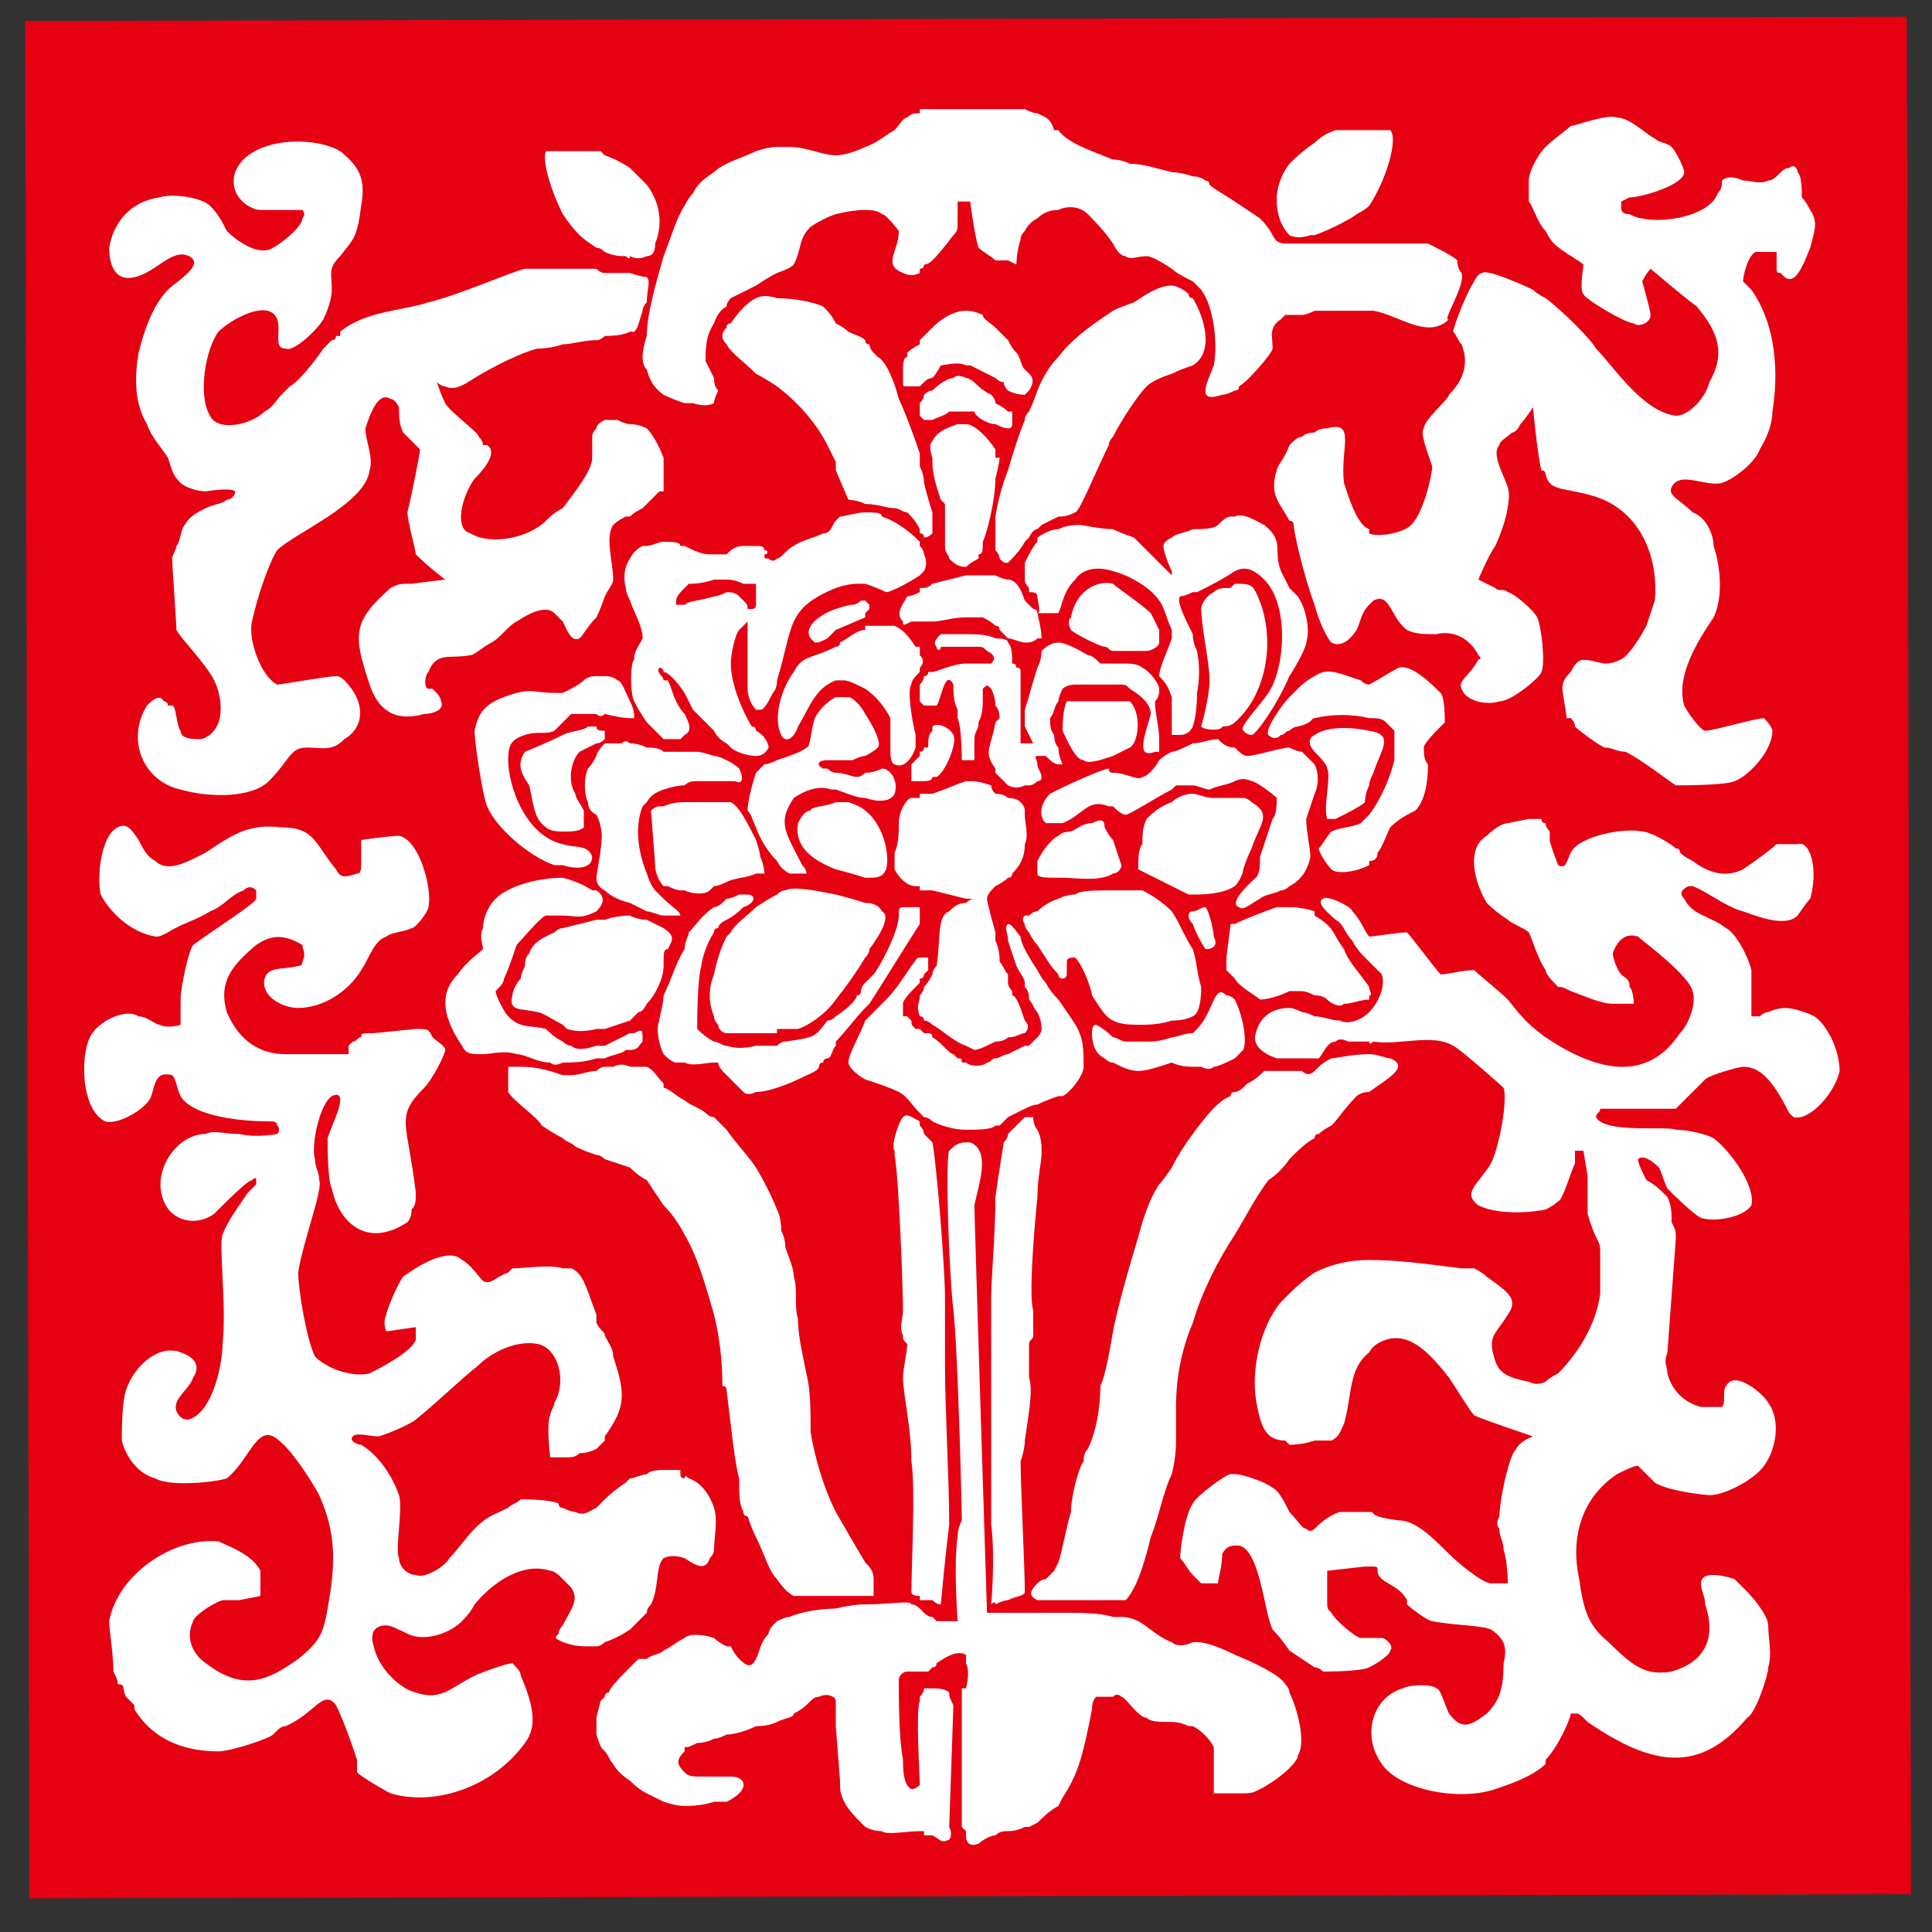 <svg width="46" height="46" viewBox="0 0 46 46" fill="none" xmlns="http://www.w3.org/2000/svg">
<rect x="0" y="0" width="46" height="46" fill="#333333" stroke="none"/>
<path d="M45 44.599H1.1V1.199H45V44.599Z" fill="white"/>
<path d="M0.6 0.499L0.7 45.199L45.5 45.099L45.4 0.399M35.3 6.499C35.4 6.399 36.3 6.799 36.5 6.899C36.566 6.966 36.666 7.033 36.8 7.099C37.2 7.399 37.9 8.099 38 8.299C38.4 8.699 39.1 9.799 39.9 9.899C40.2 9.899 40.6 9.499 40.7 9.099C41.1 8.399 40.9 7.899 40.4 7.299C40 6.999 39.3 6.399 39.3 6.399C39.3 6.399 39.2 6.499 39.1 6.699C39.1 6.699 39.3 7.399 39.3 7.499C39.3 7.699 39 7.799 38.9 7.699C38.7 7.699 37.7 7.099 37.7 6.999C37.6 6.899 37.7 6.399 37.7 6.299C37.6 6.199 37.2 5.999 37 5.799C36.933 5.733 36.866 5.633 36.8 5.499C36.6 5.299 36.5 4.899 36.4 4.799C36.4 4.699 36.4 4.499 36.4 4.299C36.4 4.099 36.6 3.699 36.8 3.499C37 3.299 37.3 3.099 37.4 2.999C37.5 2.999 38.3 2.699 38.5 2.799C38.8 2.799 39.2 3.199 39.4 3.299C39.5 3.399 39.7 3.399 39.8 3.499C39.9 3.599 40.1 3.999 40.1 4.099C40.1 4.399 39.1 4.699 38.8 4.699C38.6 4.799 38.6 4.799 38.6 4.799V4.899C38.6 4.999 38.6 5.099 38.8 5.099C39.3 5.399 40.7 5.199 40.9 4.599C41 4.499 41 4.399 41 4.299C41.1 4.199 41.3 4.199 41.5 4.299C41.7 4.299 41.9 4.399 42.1 4.299C42.3 4.299 42.4 3.999 42.6 3.999C42.7 3.899 42.8 3.999 42.8 4.099C42.9 4.199 42.9 4.499 42.9 4.699C42.966 4.766 43.033 4.866 43.1 4.999C43.3 5.299 43.2 5.499 43.1 5.899C42.9 6.399 42.7 6.899 42.4 6.499C42.3 6.499 42.3 6.499 42.3 6.299V5.999C42.3 5.999 41.9 5.999 41.8 5.999C41.6 6.099 41.5 6.599 41.5 6.699C41.5 6.699 41.6 6.799 41.7 6.899C42.4 7.899 42.3 9.199 42.2 9.799C42.2 10.066 42.1 10.366 41.9 10.699C41.8 10.999 41.3 11.399 41 11.499C40.6 11.599 40 11.199 39.8 11.599C39.7 11.799 40 11.899 40.3 12.199C40.6 12.299 40.8 12.699 40.8 12.999C41 13.599 41 14.299 40.8 14.699C40.4 15.299 39.9 16.099 40.1 16.799C40.2 16.999 40.5 17.399 40.6 17.399C40.8 17.399 41.8 17.099 42 17.099C42 17.099 42.2 17.299 42.2 17.399C42.2 17.899 41.6 18.499 41.3 18.599C41.1 18.699 40 18.699 39.9 18.699C39.6 18.499 39.1 18.099 38.7 17.899C38.5 17.899 38.4 17.799 38.2 17.799C38 17.699 37.6 17.399 37.5 17.299C37.5 17.233 37.466 17.166 37.4 17.099C37.4 17.099 37.366 17.099 37.3 17.099C37.3 16.999 37.2 16.499 37.2 16.399C37.2 16.199 37.3 16.099 37.4 15.999C37.6 15.599 37.7 15.699 38.2 15.799C38.333 15.799 38.466 15.766 38.6 15.699C38.8 15.599 39.1 15.099 39.2 14.899C39.266 14.699 39.333 14.499 39.4 14.299C39.5 13.199 39 12.099 37.9 11.799C37.2 11.599 36.9 11.699 36.8 11.299C36.8 11.233 36.766 11.199 36.7 11.199C36.6 10.799 36.5 9.699 36.5 9.699C36.5 9.699 36.3 9.999 36.2 10.099C36.133 10.233 36.066 10.299 36 10.299C35.9 10.399 35.7 10.499 35.7 10.599C35.5 10.799 35.8 11.299 35.9 11.599C36 11.899 35.8 12.599 35.6 12.999C35.4 13.299 35.2 13.799 35.2 13.799C35.2 13.799 35.4 13.899 35.6 13.999C35.7 14.099 35.8 13.999 35.9 14.099C36 14.099 36.5 14.499 36.6 14.699C36.7 14.899 36.8 15.799 36.7 15.999C36.7 16.099 36 16.699 35.7 16.699C35.4 16.799 34.9 16.699 34.8 16.399C34.7 16.199 35 16.099 35.2 15.699C35.266 15.699 35.266 15.666 35.2 15.599C35 15.199 34.6 14.999 34.2 15.099C33.9 15.099 33.7 15.099 33.5 14.999C33.1 14.699 33.1 14.099 32.7 14.299C32.633 14.366 32.6 14.399 32.6 14.399C32.4 14.599 32.4 14.799 32.3 14.999C32.1 15.299 31.9 15.399 31.7 15.299C31.6 15.199 31.4 14.799 31.3 14.399C31 13.599 30.8 12.599 30.8 12.499C30.8 12.433 30.766 12.399 30.7 12.399C30.5 11.999 30.2 11.799 30.4 11.199C30.4 11.099 30.6 10.899 30.7 10.599C30.8 10.499 30.9 10.399 31 10.399C31.066 10.333 31.166 10.299 31.3 10.299C31.366 10.233 31.466 10.199 31.6 10.199C32.3 9.999 31.9 10.699 32 11.499C32.1 11.799 32.3 12.499 32.6 12.599C32.6 12.666 32.6 12.699 32.6 12.699C32.8 12.799 33.4 12.699 33.6 12.499C33.9 12.199 34.1 11.299 34.1 11.099C34 10.799 33.8 10.299 33.9 10.199C33.9 9.999 34.5 9.499 34.5 9.399C34.8 9.099 35 8.699 34.8 8.199C34.7 8.099 34.7 7.999 34.6 7.899C34.6 7.799 34.9 6.999 35.1 6.699C35.166 6.566 35.233 6.499 35.3 6.499ZM34 18.199C34 18.699 33.9 19.099 33.7 19.299C33.5 19.399 33.3 19.499 33.1 19.699C33 19.899 32.9 20.199 32.8 20.299C32.8 20.433 32.733 20.499 32.6 20.499C32.6 20.499 32.6 20.533 32.6 20.599C32.2 20.799 31.8 20.799 31.7 20.699C31.6 20.599 31.4 20.299 31.4 20.199C31.5 20.099 31.6 19.899 31.7 19.799C31.9 19.699 32.2 19.699 32.4 19.599C32.466 19.533 32.533 19.466 32.6 19.399C32.9 18.999 33.1 18.499 33.2 18.099C33.2 17.899 33.2 17.499 33.2 17.399C33.133 17.333 33.066 17.266 33 17.199C32.9 17.099 32.8 17.099 32.6 17.099C32.2 16.999 31.7 16.999 31.3 17.099C31.2 17.099 31.3 17.199 30.9 17.299C30.833 17.299 30.766 17.333 30.7 17.399C30.6 17.399 30.6 17.499 30.5 17.499C30.4 17.599 30.3 17.599 30.2 17.499C30.1 17.399 30.5 16.799 30.7 16.599C30.766 16.533 30.833 16.466 30.9 16.399C31.033 16.266 31.166 16.166 31.3 16.099C31.6 15.899 31.8 15.999 32.4 16.199C32.466 16.266 32.533 16.299 32.6 16.299C32.8 16.199 33.1 15.999 33.3 15.899C33.6 15.799 34.1 16.299 34.3 16.499C34.4 16.599 34.4 17.099 34.4 17.199C34.2 17.399 33.9 17.699 33.9 17.799C33.9 17.899 33.9 18.099 34 18.199ZM28 34.299C28 34.399 28 34.699 27.9 35.099C27.7 35.499 27.6 36.099 27.4 36.599C27.3 36.999 27.1 37.799 26.8 38.099C26.7 38.099 26.7 38.099 26.5 38.099H25.2H25C24.866 38.099 24.766 38.099 24.7 38.099C24.5 37.999 24.5 37.899 24.7 37.699C24.766 37.633 24.833 37.599 24.9 37.599C24.966 37.533 25.033 37.466 25.1 37.399C25.1 37.399 25.133 37.333 25.2 37.199C25.3 36.899 25.4 36.299 25.5 35.999C25.5 35.599 25.7 34.899 25.8 34.799C25.8 34.666 25.833 34.566 25.9 34.499C26.1 34.099 26.2 33.499 26.2 32.999C26.3 32.799 26.4 32.299 26.5 31.699C26.7 30.699 27.1 29.499 27.2 29.099C27.3 28.799 27.4 28.499 27.6 28.199C27.666 28.133 27.766 27.999 27.9 27.799C28.033 27.533 28.2 27.266 28.4 26.999C28.7 26.599 29 26.199 29.3 26.099C29.3 26.033 29.333 25.999 29.4 25.999C29.5 25.999 29.6 25.899 29.7 25.799C29.9 25.699 30 25.599 30.1 25.499C30.2 25.499 30.5 25.499 30.7 25.499C30.833 25.499 30.933 25.499 31 25.499C31.1 25.599 31.2 25.599 31.3 25.499C31.3 25.499 31.333 25.466 31.4 25.399C31.466 25.333 31.566 25.266 31.7 25.199C31.8 25.199 32.2 25.099 32.6 25.099C32.8 25.099 33 25.199 33.1 25.199C33.6 25.399 33 25.699 32.6 25.999C32.4 25.999 32.3 26.099 32.3 26.099C32 26.399 31.9 26.599 31.7 26.799C31.566 26.866 31.466 26.933 31.4 26.999C31.333 26.999 31.3 27.033 31.3 27.099C31.1 27.199 30.9 27.399 30.7 27.599C30.566 27.799 30.4 27.966 30.2 28.099C29.9 28.499 29.7 28.899 29.4 29.399C29 29.999 28.6 30.799 28.4 31.499C28.1 32.199 28 32.899 28 33.499C28 33.799 28 33.999 28 34.299ZM24.5 32.799C24.6 33.099 24.5 33.599 24.4 34.299C24.4 34.433 24.366 34.599 24.3 34.799C24.3 35.399 24.4 37.299 24.4 37.899C24.4 37.999 24.2 37.999 24 38.099C23.933 38.099 23.833 38.133 23.7 38.199C23.7 38.133 23.666 38.133 23.6 38.199C23.6 38.199 23.7 37.099 23.6 36.299C23.6 35.199 23.6 33.599 23.6 32.499C23.6 31.966 23.6 31.433 23.6 30.899C23.6 30.399 23.7 29.399 23.7 28.499C23.8 27.799 23.9 27.199 23.9 27.199C23.966 27.133 24 27.066 24 26.999C24.1 26.899 24.3 26.699 24.4 26.599C24.466 26.599 24.533 26.599 24.6 26.599C24.6 26.599 24.6 26.799 24.7 26.899C24.8 27.099 24.8 27.299 24.8 27.399C24.8 27.399 24.8 27.433 24.8 27.499C24.8 27.599 24.7 28.099 24.7 28.499C24.6 29.499 24.5 30.899 24.6 31.199C24.6 31.399 24.6 31.599 24.6 31.799C24.6 31.899 24.5 31.899 24.5 31.999C24.5 32.199 24.5 32.599 24.5 32.799ZM22.6 36.299C22.5 37.099 22.4 38.199 22.4 38.199C22.333 38.199 22.266 38.166 22.2 38.099C22.133 38.099 22.066 38.099 22 38.099C22 38.099 21.966 38.099 21.9 38.099C21.9 38.033 21.9 37.999 21.9 37.999C21.766 37.999 21.7 37.966 21.7 37.899C21.7 37.299 21.8 35.399 21.7 34.799C21.7 33.999 21.5 33.199 21.5 32.799C21.5 32.599 21.6 32.199 21.6 31.999C21.5 31.899 21.5 31.899 21.5 31.799C21.4 31.599 21.5 31.399 21.5 31.199C21.5 30.699 21.4 27.999 21.3 27.499C21.3 27.433 21.3 27.399 21.3 27.399C21.2 27.299 21.4 26.699 21.5 26.599C21.6 26.499 21.7 26.599 21.9 26.699C21.9 26.766 21.9 26.799 21.9 26.799C21.966 26.866 22 26.933 22 26.999C22.066 27.066 22.133 27.133 22.2 27.199C22.3 27.699 22.5 30.199 22.5 30.899C22.5 31.433 22.5 31.966 22.5 32.499C22.5 33.599 22.6 35.199 22.6 36.299ZM22.2 26.699C22.133 26.633 22.066 26.599 22 26.599C22 26.599 21.966 26.566 21.9 26.499C21.7 26.299 21.6 26.099 21.4 25.999C21.2 25.899 20.9 25.799 20.6 25.699C20.4 25.599 20.2 25.399 20.2 25.299C20.2 25.099 20.5 24.599 20.6 24.299C20.666 24.233 20.733 24.166 20.8 24.099C20.866 24.033 20.966 23.933 21.1 23.799C21.3 23.599 21.5 23.299 21.7 22.999C21.8 22.899 21.8 22.799 21.9 22.799H22H22.1V23.099C22.1 23.099 22.066 23.133 22 23.199C22 23.266 21.966 23.299 21.9 23.299C21.9 23.366 21.9 23.399 21.9 23.399C21.7 23.599 21.5 23.799 21.5 23.899C21.5 23.999 21.5 24.199 21.5 24.199C21.6 24.199 21.6 24.199 21.6 24.199C21.666 24.266 21.7 24.299 21.7 24.299C21.7 24.399 21.7 24.399 21.8 24.499C21.8 24.499 21.833 24.499 21.9 24.499C21.966 24.566 22 24.599 22 24.599C22.066 24.599 22.1 24.599 22.1 24.599C22.166 24.599 22.2 24.633 22.2 24.699C22.4 24.799 22.6 25.099 22.7 25.099C22.8 25.199 22.8 25.199 22.8 25.199C22.9 25.199 22.9 25.199 22.9 25.299C22.9 25.299 22.933 25.299 23 25.299C23.1 25.399 23.4 25.399 23.5 25.299C23.6 25.299 23.6 25.199 23.7 25.199C23.8 25.199 23.9 25.099 24 25.099C24.133 25.033 24.266 24.966 24.4 24.899C24.466 24.899 24.5 24.899 24.5 24.899C24.566 24.833 24.633 24.766 24.7 24.699C24.7 24.699 24.8 24.599 24.8 24.499C24.8 24.366 24.766 24.233 24.7 24.099C24.6 23.999 24.6 23.899 24.5 23.799C24.5 23.699 24.5 23.599 24.4 23.499C24.4 23.433 24.4 23.399 24.4 23.399C24.4 23.299 24.3 23.199 24.2 22.999C24.2 22.999 24.1 22.699 24 22.399C24 22.199 23.9 22.099 24 21.999C24.1 21.999 24.2 22.199 24.3 22.299C24.3 22.366 24.333 22.466 24.4 22.599C24.466 22.733 24.566 22.899 24.7 23.099C24.766 23.233 24.833 23.333 24.9 23.399C24.966 23.533 25.066 23.666 25.2 23.799C25.4 24.099 25.7 24.499 25.7 24.599C25.8 24.799 25.8 25.099 25.8 25.399C25.8 25.599 25.5 25.999 25.3 26.099C25.233 26.099 25.2 26.099 25.2 26.099C25 26.166 24.833 26.233 24.7 26.299C24.633 26.299 24.533 26.333 24.4 26.399C24.266 26.466 24.133 26.533 24 26.599C23.933 26.666 23.866 26.733 23.8 26.799C23.8 26.799 23.766 26.799 23.7 26.799C23.6 26.899 23.3 26.899 23 26.899C22.7 26.899 22.4 26.799 22.2 26.699ZM31.6 18.299C31.6 18.199 31.4 17.999 31.3 17.899C31.2 17.799 31.1 17.599 31.3 17.499C31.6 17.299 32.1 17.299 32.6 17.399C33.2 17.499 32.9 17.799 32.7 18.399C32.633 18.533 32.6 18.633 32.6 18.699C32.533 18.833 32.5 18.966 32.5 19.099C32.4 19.199 32 19.399 31.8 19.499C31.7 19.499 31.6 19.499 31.6 19.499C31.5 19.199 31.7 18.499 31.6 18.299ZM31.3 18.199C31.4 18.399 31.4 18.699 31.3 18.899C31.233 19.099 31.166 19.299 31.1 19.499C31.1 19.799 31.2 20.199 31.2 20.399C31.133 20.733 30.966 20.966 30.7 21.099C30.633 21.166 30.566 21.199 30.5 21.199C30.3 21.299 30.1 21.299 30 21.399C29.8 21.499 29.6 21.699 29.5 21.599C29.2 21.499 29.9 20.899 29.9 20.899C30 20.799 30 20.599 30 20.399C30.1 20.099 30.2 19.799 30.3 19.499C30.4 19.399 30.4 19.099 30.4 18.999C30.3 18.899 29.9 18.599 29.8 18.599C29.666 18.533 29.533 18.533 29.4 18.599C29.2 18.699 29 18.699 28.8 18.799C28.7 18.799 28.5 18.699 28.4 18.699C28.333 18.699 28.3 18.699 28.3 18.699C28.166 18.699 28.066 18.699 28 18.699C27.933 18.766 27.9 18.799 27.9 18.799C27.5 18.999 26.9 19.399 26.8 19.399C26.733 19.399 26.633 19.333 26.5 19.199C26.433 19.199 26.4 19.199 26.4 19.199C25.9 18.999 25.8 19.399 25.3 19.599C25.233 19.599 25.2 19.599 25.2 19.599C25.1 19.599 25 19.599 24.9 19.599C24.7 19.399 24.8 19.099 25 18.899C25 18.899 25.066 18.866 25.2 18.799C25.6 18.599 26.3 18.299 26.4 18.299C26.4 18.366 26.433 18.399 26.5 18.399C26.8 18.399 27.1 18.599 27.2 18.499C27.3 18.499 27.5 18.299 27.6 18.099C27.666 18.033 27.766 17.966 27.9 17.899C28 17.899 28.2 17.799 28.4 17.699C28.6 17.699 28.8 17.599 29 17.599C29.1 17.699 29.2 17.799 29.4 17.799C29.5 17.899 29.6 17.999 29.7 17.999C29.9 17.999 30.5 17.799 30.7 17.799C30.833 17.866 30.933 17.899 31 17.899C31.133 18.033 31.233 18.133 31.3 18.199ZM23.7 22.199C23.7 22.266 23.7 22.333 23.7 22.399C23.8 22.599 23.8 22.799 23.8 22.899C23.9 22.999 23.9 23.099 24 23.199C24 23.266 24 23.333 24 23.399C24 23.499 24.1 23.599 24.1 23.599C24.1 23.666 24.1 23.699 24.1 23.699C24.2 23.699 24.3 23.999 24.4 24.299C24.5 24.399 24.5 24.499 24.4 24.599C24.3 24.599 24.2 24.699 24 24.699C23.933 24.766 23.833 24.799 23.7 24.799C23.5 24.899 23.3 24.999 23.2 24.999C23.2 24.999 23.133 24.966 23 24.899C22.7 24.799 22.4 24.499 22.2 24.399C22.133 24.333 22.066 24.299 22 24.299C22 24.233 21.966 24.199 21.9 24.199C21.8 23.899 21.9 23.899 21.9 23.699C21.966 23.633 22 23.566 22 23.499C22.066 23.433 22.133 23.333 22.2 23.199C22.2 23.133 22.233 23.066 22.3 22.999C22.4 22.399 22.3 21.799 22.6 21.699C22.7 21.599 22.8 21.499 23 21.499C23.066 21.433 23.133 21.399 23.2 21.399H23L22.2 21.199H22H21.9V21.099H21.8C21.6 21.099 21.4 20.899 21.3 20.699C21.3 20.566 21.3 20.433 21.3 20.299C21.4 20.099 21.4 19.799 21.4 19.599C21.4 19.299 21.6 18.999 21.7 18.999C21.766 18.999 21.833 18.999 21.9 18.999C21.9 18.933 21.9 18.899 21.9 18.899C21.966 18.899 22 18.899 22 18.899C22.066 18.899 22.1 18.899 22.1 18.899C22.166 18.899 22.2 18.899 22.2 18.899C22.5 18.799 22.7 18.699 23 18.599C23.2 18.599 23.3 18.599 23.6 18.699C23.6 18.766 23.633 18.833 23.7 18.899C23.833 18.899 23.933 18.933 24 18.999C24.133 18.999 24.233 19.033 24.3 19.099C24.366 19.166 24.4 19.233 24.4 19.299C24.4 19.366 24.4 19.399 24.4 19.399C24.4 19.599 24.5 19.899 24.4 20.099C24.4 20.399 24.3 20.599 24.1 20.799C24.1 20.866 24.066 20.899 24 20.899C23.933 20.966 23.833 21.033 23.7 21.099C23.6 21.199 23.5 21.299 23.5 21.399C23.5 21.499 23.7 22.199 23.7 22.199ZM14.3 19.699C14.3 19.633 14.266 19.533 14.2 19.399C14.066 19.333 14 19.233 14 19.099C13.9 18.899 13.9 18.499 14 18.299C14.066 18.233 14.133 18.133 14.2 17.999C14.2 17.899 14.4 17.699 14.4 17.699C14.4 17.699 14.4 17.666 14.4 17.599C14.333 17.666 14.266 17.699 14.2 17.699C14.066 17.766 13.933 17.833 13.8 17.899C13.6 18.099 13.5 18.599 13.7 18.899C13.7 18.999 13.8 19.099 13.9 19.299C13.9 19.399 13.9 19.699 13.9 19.699C13.8 19.799 13.6 19.799 13.4 19.799C13.2 19.799 13.066 19.766 13 19.699C12.7 19.499 12.7 19.099 12.6 18.699C12.4 18.399 12.3 18.199 12.5 17.899C12.5 17.899 13 17.699 13.4 17.499C13.6 17.399 13.9 17.399 14 17.299C14 17.299 14.066 17.299 14.2 17.299C14.2 17.399 14.3 17.399 14.4 17.399C14.4 17.533 14.4 17.599 14.4 17.599C14.4 17.599 14.4 17.633 14.4 17.699C14.5 17.699 14.6 17.699 14.8 17.699C14.866 17.633 14.933 17.633 15 17.699C15.133 17.699 15.266 17.733 15.4 17.799C15.5 17.799 15.7 17.799 15.8 17.899C15.866 17.899 15.866 17.899 15.8 17.899C15.933 17.899 16.1 17.899 16.3 17.899C16.4 17.899 16.5 17.899 16.6 17.899C16.666 17.899 16.8 17.933 17 17.999C17.066 17.999 17.166 18.033 17.3 18.099C17.433 18.166 17.533 18.233 17.6 18.299C17.7 18.499 17.7 18.699 17.5 18.599C17.433 18.599 17.366 18.599 17.3 18.599C17.166 18.599 17.066 18.599 17 18.599C16.8 18.599 16.666 18.599 16.6 18.599C16.5 18.599 16.4 18.599 16.3 18.699C16.166 18.699 16 18.733 15.8 18.799C15.6 18.866 15.466 18.966 15.4 19.099C15.333 19.166 15.3 19.199 15.3 19.199C15.1 19.699 15.2 20.299 15.4 20.799C15.466 20.999 15.533 21.133 15.6 21.199C15.7 21.299 15.7 21.299 15.8 21.399C16 21.599 16.2 21.699 16.2 21.799C16.1 21.799 16 21.799 16 21.799C15.933 21.799 15.866 21.799 15.8 21.799C15.7 21.799 15.5 21.699 15.4 21.699C15.266 21.633 15.133 21.566 15 21.499C14.733 21.433 14.533 21.333 14.4 21.199C14.266 21.133 14.2 21.033 14.2 20.899C14.2 20.799 14.4 19.899 14.3 19.699ZM19.9 15.399C19.966 15.399 20 15.366 20 15.299C20.2 15.199 20.4 14.999 20.6 14.999C20.6 14.933 20.6 14.899 20.6 14.899C20.8 14.899 21.1 14.899 21.3 14.899C21.5 14.999 21.6 15.099 21.8 15.399H21.9C21.9 15.466 21.9 15.533 21.9 15.599C22 15.699 22 15.799 21.9 15.899C21.9 15.899 21.9 15.933 21.9 15.999C21.8 16.099 21.7 16.199 21.7 16.299C21.6 16.399 21.7 17.099 21.8 17.499C21.8 17.699 21.8 17.699 21.8 17.799C21.7 18.099 21.5 18.299 21.3 18.199C21.3 18.199 21.2 18.199 21.2 17.899C21.2 17.699 21.2 17.299 21.2 17.099C21.1 16.899 20.9 16.599 20.6 16.399C20.4 16.299 20.2 16.199 20.1 16.199C20.033 16.199 19.966 16.199 19.9 16.199C19.4 16.399 19.3 16.799 19 17.299C18.9 17.599 18.7 17.699 18.6 17.499C18.4 17.099 18.6 16.399 18.9 15.999C19.1 15.599 19.3 15.699 19.9 15.399ZM17.3 13.199C17.4 13.099 17.5 12.999 17.7 12.999C17.7 12.999 17.9 12.999 18 12.999C18.1 12.999 18.2 12.999 18.2 13.099C18.3 13.099 18.3 13.199 18.2 13.199C18.2 13.299 18.2 13.299 18.3 13.299C18.366 13.366 18.433 13.366 18.5 13.299C18.6 13.299 18.7 13.099 18.9 12.999C19 12.899 19.4 12.799 19.6 12.699C19.8 12.699 19.8 12.499 19.9 12.399C19.966 12.333 20 12.299 20 12.299C20.1 12.299 20.4 12.199 20.6 12.199C20.8 12.199 21 12.199 21 12.299C21.3 12.399 21.6 12.599 21.9 12.899C21.9 12.899 21.9 12.933 21.9 12.999C21.966 13.066 22 13.133 22 13.199C22.066 13.333 22.066 13.466 22 13.599C22 13.599 21.966 13.633 21.9 13.699C21.6 13.899 21.2 14.099 21.1 14.099C20.966 14.033 20.8 13.966 20.6 13.899C20.533 13.899 20.466 13.899 20.4 13.899C20.266 13.899 20.1 13.933 19.9 13.999C18.7 14.499 18.9 14.899 18.5 16.199C18.5 16.333 18.466 16.433 18.4 16.499C18.3 16.699 18.2 16.899 18.1 16.899C18.1 16.899 18.066 16.899 18 16.899C17.9 16.799 17.8 16.599 17.8 16.399C17.8 16.199 17.8 16.199 17.8 15.999V14.799C17.8 14.799 17.7 14.899 17.6 14.999C17.5 15.099 17.4 15.599 17.4 15.799C17.4 16.199 17.6 16.799 17.9 17.299C17.966 17.299 18 17.333 18 17.399C18.2 17.499 18.3 17.699 18.3 17.799C18.233 17.933 18.133 17.999 18 17.999C17.8 17.999 17.5 17.899 17.4 17.799C17.4 17.799 17.366 17.766 17.3 17.699C17.166 17.633 17.066 17.533 17 17.399C16.8 17.199 16.6 16.999 16.5 16.899C16.433 16.766 16.366 16.633 16.3 16.499C16.1 16.199 15.9 15.999 15.8 15.999C15.866 15.999 15.866 15.999 15.8 15.999C15.8 15.899 15.7 15.899 15.7 15.899C15.6 15.999 15.8 16.099 15.8 16.199C15.866 16.199 15.9 16.199 15.9 16.199C16 16.399 16 16.499 16.1 16.699C16.166 16.833 16.233 16.933 16.3 16.999C16.4 17.199 16.5 17.399 16.3 17.499C16.233 17.566 16.2 17.599 16.2 17.599C16.066 17.599 15.933 17.599 15.8 17.599C15.666 17.466 15.533 17.333 15.4 17.199C15.266 16.999 15.166 16.833 15.1 16.699C15 16.499 15 15.799 15.1 15.699C15.1 15.499 15.2 15.399 15.3 15.199C15.3 14.899 15.1 14.599 15 14.299C14.933 14.166 14.9 14.066 14.9 13.999C14.833 13.733 14.866 13.499 15 13.299C15.066 13.166 15.166 13.066 15.3 12.999C15.3 12.999 15.333 12.999 15.4 12.999C15.5 12.999 15.7 12.899 15.8 12.899C16 12.899 16.2 12.899 16.2 12.999C16.2 12.999 16.233 12.999 16.3 12.999C16.5 13.099 16.7 13.199 16.9 13.199C16.9 13.199 16.933 13.199 17 13.199C17.1 13.199 17.2 13.199 17.3 13.199ZM23.5 15.499C23.4 15.399 23.4 15.399 23.2 15.399H23H22.7C22.5 15.399 22.5 15.399 22.4 15.399C22.4 15.499 22.3 15.499 22.3 15.399C22.2 15.299 22.3 15.199 22.4 15.099C22.5 15.099 22.7 15.099 23 15.099C23.2 15.099 23.5 15.099 23.7 15.199C23.9 15.199 24 15.233 24 15.299C24.1 15.399 24.1 15.599 24.1 15.799C24.166 15.799 24.2 15.833 24.2 15.899C24.3 15.899 24.3 15.899 24.3 16.099V17.299C24.3 17.499 24.3 17.499 24.3 17.499C24.3 17.566 24.3 17.599 24.3 17.599V17.699C24.366 17.699 24.4 17.699 24.4 17.699C24.5 17.699 24.6 17.699 24.6 17.699C24.6 17.699 24.5 17.499 24.4 17.299C24.4 17.233 24.4 17.166 24.4 17.099C24.4 17.099 24.4 17.033 24.4 16.899C24.5 16.599 24.6 16.199 24.7 15.899C24.766 15.766 24.8 15.633 24.8 15.499C24.933 15.366 25.066 15.299 25.2 15.299C25.333 15.299 25.566 15.399 25.9 15.599C26 15.599 26.1 15.699 26.2 15.799C26.3 15.799 26.4 15.799 26.5 15.799C26.633 15.799 26.733 15.799 26.8 15.799C27 15.799 27.133 15.833 27.2 15.899C27.4 15.999 27.6 16.299 27.6 16.399C27.6 16.499 27.6 16.599 27.5 16.699C27.5 16.999 27.6 17.299 27.6 17.599C27.6 17.799 27.6 17.799 27.6 17.899C27.6 17.899 27.566 17.899 27.5 17.899C27 18.099 27.3 17.399 27.4 16.999C27.4 16.799 27.233 16.599 26.9 16.399C26.8 16.299 26.8 16.299 26.6 16.299H26.5H25.6C25.4 16.299 25.3 16.399 25.3 16.399C25.233 16.533 25.2 16.633 25.2 16.699C25.1 16.799 25.1 16.999 25 17.099C25 17.199 25 17.399 25.1 17.499C25.1 17.633 25.133 17.733 25.2 17.799C25.2 17.999 25.3 18.199 25.3 18.199C25.3 18.199 25.266 18.199 25.2 18.199C25.1 18.199 25 18.099 24.9 17.999C24.766 17.999 24.7 17.999 24.7 17.999C24.6 17.999 24.7 18.099 24.7 18.199C24.7 18.299 24.8 18.399 24.8 18.499C24.8 18.566 24.766 18.599 24.7 18.599C24.633 18.666 24.566 18.699 24.5 18.699C24.5 18.699 24.466 18.699 24.4 18.699C24.266 18.766 24.133 18.766 24 18.699C23.933 18.633 23.833 18.533 23.7 18.399C23.7 18.399 23.7 18.366 23.7 18.299C23.4 17.899 23.6 17.799 23.7 17.199C23.766 17.133 23.8 17.099 23.8 17.099C23.8 16.966 23.766 16.866 23.7 16.799C23.7 16.666 23.666 16.533 23.6 16.399C23.5 16.299 23.5 16.299 23.4 16.399C23.4 16.399 23.4 16.399 23.4 16.599C23.4 16.799 23.4 16.999 23.3 17.199C23.3 17.399 23.2 17.399 23.2 17.599C23.2 17.799 23.2 18.099 23.2 18.099H23H22.9C22.9 18.099 22.9 17.299 22.8 17.099C22.8 17.033 22.8 16.966 22.8 16.899C22.7 16.699 22.7 16.499 22.7 16.299C22.5 15.899 22.4 16.699 22.3 16.799C22.233 16.799 22.2 16.799 22.2 16.799C22.133 16.799 22.066 16.799 22 16.799C22 16.799 21.966 16.766 21.9 16.699C21.9 16.566 21.9 16.433 21.9 16.299C21.966 16.233 22 16.166 22 16.099C22.066 16.099 22.1 16.066 22.1 15.999C22.166 15.999 22.2 15.999 22.2 15.999C22.3 15.999 22.7 15.799 23 15.799C23.2 15.799 23.4 15.799 23.6 15.799C23.7 15.699 23.7 15.599 23.5 15.499ZM29.8 17.499C29.733 17.499 29.666 17.466 29.6 17.399C29.5 17.299 30 16.799 30.2 16.499C30.6 15.899 30.7 14.399 30.1 13.799C29.8 13.499 29.6 13.499 29.4 13.599C29.1 13.799 28.9 13.899 28.5 14.099C28.5 14.099 28.466 14.099 28.4 14.099C28.2 14.199 28.1 14.199 28.1 14.199C28 14.299 28.2 14.699 28.4 15.099C28.4 15.233 28.433 15.366 28.5 15.499C28.566 15.833 28.566 16.166 28.5 16.499C28.5 16.599 28.5 16.999 28.4 17.299C28.333 17.433 28.233 17.499 28.1 17.499C28 17.499 27.9 17.499 27.9 17.499C27.9 17.499 27.9 16.999 27.9 16.599C27.8 16.299 27.7 16.199 27.6 16.099C27.6 15.899 27.8 15.499 27.9 15.199V15.099C27.9 15.099 27.9 15.066 27.9 14.999C27.8 14.799 27.7 14.399 27.6 14.299C27.4 13.999 26.9 13.699 26.5 13.599C26.2 13.499 25.8 13.499 25.6 13.799C25.3 14.099 25.3 14.399 25.2 14.599C25.133 14.599 25.033 14.599 24.9 14.599H24.7C24.7 14.599 24.8 14.999 24.8 15.199C24.733 15.199 24.7 15.199 24.7 15.199C24.6 15.299 24.5 15.299 24.4 15.299C24.3 15.299 24.1 15.199 24 15.199C23.933 15.133 23.866 15.066 23.8 14.999C23.8 14.933 23.766 14.899 23.7 14.899C23.633 14.833 23.533 14.766 23.4 14.699C23.4 14.699 23.2 14.699 23 14.699C22.7 14.699 22.4 14.799 22.2 14.799C22.133 14.799 22.066 14.799 22 14.799C22 14.799 21.966 14.799 21.9 14.799C21.833 14.799 21.766 14.799 21.7 14.799C21.5 14.899 21.5 14.899 21.5 14.799C21.3 14.599 21.5 14.399 21.6 14.199C21.666 14.199 21.766 14.166 21.9 14.099C21.9 14.099 21.9 14.066 21.9 13.999C21.966 13.999 22 13.999 22 13.999C22.066 13.999 22.133 13.966 22.2 13.899C22.466 13.833 22.733 13.766 23 13.699C23.266 13.699 23.5 13.699 23.7 13.699C23.833 13.766 23.933 13.799 24 13.799C24.066 13.799 24.133 13.833 24.2 13.899C24.266 13.966 24.333 14.099 24.4 14.299C24.466 14.366 24.533 14.433 24.6 14.499C24.666 14.499 24.7 14.533 24.7 14.599C24.8 14.599 24.7 14.299 24.7 14.199C24.7 14.099 24.6 14.099 24.5 14.099C24.5 14.033 24.5 13.999 24.5 13.999C24.433 13.933 24.4 13.866 24.4 13.799C24.4 13.733 24.4 13.666 24.4 13.599C24.4 13.533 24.4 13.466 24.4 13.399C24.5 13.199 24.6 12.999 24.7 12.899C24.7 12.833 24.7 12.799 24.7 12.799C24.9 12.666 25.066 12.599 25.2 12.599C25.333 12.533 25.5 12.499 25.7 12.499C25.8 12.499 26.2 12.599 26.5 12.599C26.7 12.699 27 12.799 27 12.799C27.1 12.899 27.4 13.199 27.7 13.499C27.766 13.566 27.833 13.633 27.9 13.699C27.9 13.699 27.9 13.666 27.9 13.599C27.8 13.399 27.7 13.099 27.7 12.999C27.7 12.933 27.766 12.866 27.9 12.799C28 12.699 28.2 12.699 28.4 12.599C28.6 12.599 28.9 12.599 29 12.499C29.1 12.399 29.2 12.299 29.3 12.299C29.3 12.299 29.333 12.299 29.4 12.299C29.6 12.199 29.9 12.399 30.1 12.499C30.6 12.899 30.3 13.099 30.5 13.599C30.566 13.733 30.633 13.866 30.7 13.999C30.766 14.066 30.833 14.133 30.9 14.199C31.1 14.499 31.2 14.999 31.1 15.299C31.1 15.399 30.9 15.799 30.7 16.099C30.4 16.799 29.9 17.499 29.8 17.499ZM26.9 17.799C26.9 17.799 26.7 17.899 26.5 17.999C26.2 18.099 25.9 18.199 25.8 18.099C25.6 18.099 25.4 17.599 25.3 17.399C25.3 17.299 25.3 16.899 25.4 16.699C25.5 16.699 25.5 16.699 25.7 16.699H26.5H26.6C26.8 16.699 26.8 16.699 26.8 16.699C26.866 16.699 26.9 16.699 26.9 16.699C27.2 16.999 27.1 17.699 26.9 17.799ZM25.2 19.899C25.266 19.833 25.366 19.799 25.5 19.799C25.7 19.699 25.8 19.599 26 19.599C26.2 19.499 26.3 19.499 26.3 19.699C26.366 19.833 26.433 19.933 26.5 19.999C26.6 20.299 26.7 20.599 26.7 20.599C26.7 20.699 26.6 20.799 26.5 20.799C26.2 20.999 25.6 20.899 25.3 20.899C25.233 20.899 25.2 20.899 25.2 20.899C24.9 20.899 24.7 20.899 24.7 20.799C24.7 20.799 24.7 20.766 24.7 20.699C24.7 20.633 24.7 20.566 24.7 20.499C24.8 20.299 25 19.999 25.2 19.899ZM22.3 18.499C22.233 18.499 22.2 18.499 22.2 18.499C22.2 18.566 22.133 18.599 22 18.599H21.9H21.7C21.7 18.599 21.7 18.299 21.7 18.199C21.766 18.133 21.833 18.066 21.9 17.999C21.9 17.999 21.9 17.966 21.9 17.899C21.966 17.899 22 17.866 22 17.799C22.066 17.799 22.1 17.799 22.1 17.799C22.1 17.599 22.1 17.499 22.2 17.399C22.2 17.333 22.2 17.299 22.2 17.299C22.3 17.199 22.6 17.299 22.7 17.499C22.8 17.699 22.5 18.399 22.3 18.499ZM19.2 17.799C19.3 17.799 19.3 17.399 19.4 17.099C19.5 16.899 19.7 16.699 19.9 16.599C19.966 16.599 20.066 16.599 20.2 16.599C20.3 16.599 20.5 16.799 20.6 16.999C20.8 17.299 21 17.699 20.9 17.799C20.9 17.799 20.8 17.899 20.6 17.999C20.533 17.999 20.433 18.033 20.3 18.099C20.233 18.099 20.1 18.099 19.9 18.099C19.833 18.099 19.766 18.099 19.7 18.099C19.5 18.099 19.4 18.199 19.6 18.299C19.666 18.299 19.7 18.299 19.7 18.299C19.766 18.366 19.833 18.399 19.9 18.399C20.1 18.399 20.3 18.499 20.4 18.499C20.466 18.499 20.533 18.466 20.6 18.399C20.733 18.399 20.866 18.366 21 18.299C21.2 18.299 21.4 18.599 21.3 18.899C21.2 19.099 20.9 19.099 20.6 18.999C20.4 18.999 20.2 18.899 19.9 18.799C19.9 18.799 19.866 18.799 19.8 18.799C19.5 18.699 19.2 18.799 18.9 18.999C18.5 19.599 18.7 19.799 19.1 20.599C19.166 20.666 19.2 20.733 19.2 20.799C19.1 20.799 18.9 20.799 18.8 20.799C18.666 20.733 18.566 20.633 18.5 20.499C18.3 20.299 18.1 19.999 18 19.699C17.9 19.499 17.9 19.399 17.8 19.299C17.8 19.099 17.9 18.699 18 18.399C18.066 18.333 18.133 18.266 18.2 18.199C18.266 18.199 18.366 18.166 18.5 18.099C18.8 17.999 19.1 17.899 19.2 17.799ZM21.1 20.699C21 20.899 20.9 20.899 20.6 20.899C20.4 20.833 20.166 20.766 19.9 20.699C19.4 20.499 18.9 20.199 19 19.599C19.1 19.399 19.2 19.299 19.3 19.299C19.3 19.199 19.7 19.199 19.9 19.099C20.1 19.099 20.2 19.099 20.2 19.099C20.4 19.166 20.533 19.233 20.6 19.299C21 19.599 21.2 20.299 21.1 20.699ZM20.7 22.599C20.7 22.666 20.666 22.733 20.6 22.799C20.4 23.133 20.166 23.466 19.9 23.799C19.7 24.099 19.3 24.399 19 24.499C18.8 24.499 18.7 24.499 18.5 24.499V24.599H18H17.4C17.333 24.599 17.3 24.599 17.3 24.599C17.2 24.599 17.1 24.499 17.1 24.399C17.033 24.333 17 24.266 17 24.199C16.866 23.866 16.866 23.533 17 23.199C17.066 22.866 17.166 22.566 17.3 22.299C17.3 22.299 17.333 22.266 17.4 22.199C17.5 21.999 17.8 21.799 18 21.599C18.2 21.466 18.366 21.366 18.5 21.299C18.566 21.233 18.633 21.199 18.7 21.199C18.9 21.099 19.4 21.199 19.9 21.299C20.166 21.366 20.4 21.433 20.6 21.499C20.8 21.499 20.933 21.566 21 21.699C21.2 21.799 21 22.199 20.7 22.599ZM18 19.999C18.066 20.199 18.1 20.333 18.1 20.399C18.2 20.599 18.2 20.799 18.2 20.799C18.2 20.799 18.133 20.799 18 20.799C17.8 20.899 17.5 20.899 17.3 20.999C17.166 21.066 17.066 21.099 17 21.099C16.933 21.166 16.9 21.199 16.9 21.199C16.8 21.299 16.5 21.299 16.3 21.199C16.233 21.199 16.2 21.199 16.2 21.199C16.133 21.199 16.033 21.166 15.9 21.099C15.9 21.099 15.866 21.099 15.8 21.099C15.7 20.999 15.6 20.799 15.6 20.599L15.5 19.299C15.5 19.299 15.6 19.199 15.7 19.199C15.766 19.199 15.8 19.199 15.8 19.199C15.933 19.133 16.1 19.099 16.3 19.099C16.433 19.099 16.6 19.099 16.8 19.099C16.866 19.099 16.933 19.099 17 19.099C17.133 19.099 17.233 19.099 17.3 19.099C17.366 19.099 17.4 19.099 17.4 19.099C17.6 19.199 17.8 19.599 18 19.999ZM14.1 39.199C13.8 39.199 13.7 39.199 13.4 39.099C13.2 38.999 13.2 38.999 13.3 38.899C13.3 38.833 13.333 38.766 13.4 38.699C13.6 38.299 13.8 38.099 13.6 37.799C13.6 37.799 13.5 37.699 13.4 37.599C13.3 37.499 13.2 37.399 13.1 37.399C12.5 37.199 11.8 37.599 11.3 38.199C11.233 38.333 11.133 38.466 11 38.599C10.7 38.899 10.1 39.099 9.7 38.899C9.5 38.799 9.3 38.699 9.2 38.699C8.9 38.699 8.8 38.899 8.9 39.199C9 39.699 9.5 40.199 9.9 40.299C10.5 40.499 10.7 40.199 11.3 39.899C11.5 39.799 12.1 39.599 12.2 39.599C12.3 39.699 12.4 39.799 12.4 39.899C12.7 40.599 12.8 41.099 12.5 41.499C11.7 42.599 10.3 42.999 9.3 42.699C9.1 42.599 8.6 42.299 8.5 42.199C8.5 42.133 8.5 42.033 8.5 41.899C8.4 41.599 8.2 40.999 8 40.599C7.7 40.199 7.5 40.799 6.8 41.099C6.733 41.099 6.666 41.133 6.6 41.199C6.533 41.266 6.5 41.299 6.5 41.299C6.4 41.399 5.5 41.699 5.2 41.699C4.5 41.699 3.7 41.499 3.2 40.699C3.2 40.699 3.2 40.666 3.2 40.599C3.133 40.533 3.066 40.466 3 40.399C2.9 40.199 3 40.099 2.8 40.099C2.8 39.999 2.8 39.999 2.7 39.799C2.7 39.399 2.6 38.799 2.6 38.599C2.8 37.499 4.1 36.599 5.2 36.699C5.4 36.799 6 36.999 6.2 37.399C6.2 37.399 6.2 37.399 6.2 37.599V37.999L5.7 38.099C5.4 38.099 5.4 38.099 5.3 38.099C5 38.199 4.6 38.499 4.6 38.599C4.4 38.999 4.6 39.399 4.9 39.599C5.8 40.299 6.4 39.999 7.1 39.499C7.6 39.099 7.7 38.899 7.8 38.299C8 37.199 8 36.499 7.6 35.599C7.5 35.399 6.9 34.399 6.5 34.199C6.1 33.999 5.9 34.799 5.4 35.199C5.1 35.299 4 35.399 3.7 35.199C3.3 35.099 3 34.699 2.9 34.299C2.9 34.099 2.9 33.399 3 33.099C3.2 32.499 3.8 31.999 4.3 32.199C4.6 32.299 4.8 32.499 4.6 32.799C4.5 33.099 4.1 33.299 4.2 33.599C4.3 33.799 4.4 33.799 4.5 33.799C5.1 33.599 5.3 32.399 5.3 31.999C5.4 31.099 5.2 29.599 5.3 29.399C5.4 29.099 5.7 28.699 5.9 28.399C6.1 28.199 6.1 28.199 6.1 28.199C6.1 28.133 6.1 28.099 6.1 28.099C6.1 28.033 6.066 28.033 6 28.099C5.9 28.099 5.4 28.599 5.1 28.899C4.7 29.199 4.1 29.099 3.9 28.599C3.6 27.899 4.2 26.999 4.9 26.999C5.1 26.899 5.3 26.999 5.7 26.999C6.1 27.099 6.6 26.999 6.6 26.999C6.6 26.999 6.7 26.899 6.6 26.799C6.6 26.699 6.5 26.699 6.4 26.699C5.8 26.699 4.6 26.599 4.3 26.099C4.2 25.899 4.2 25.699 4.1 25.599C3.7 25.499 3.7 25.799 3.6 26.099C3.5 26.399 2.8 26.799 2.5 26.699C1.9 26.399 1.9 24.999 2.2 24.599C2.4 24.299 3 23.999 3.3 24.199C3.5 24.199 3.7 24.399 3.8 24.399C4 24.499 4.3 24.399 4.3 24.399C4.3 24.399 4.3 24.099 4.3 23.799C4.3 23.499 4.5 22.599 4.6 22.499C5 22.199 6.1 21.499 6.1 21.399C6.1 21.333 6.1 21.266 6.1 21.199C6 21.099 5.9 21.099 5.8 21.199C5.5 21.299 5.3 21.599 5 21.699C4.7 21.899 4.3 21.999 4 22.199C3.8 22.299 3.8 22.299 3.7 22.299C3.1 22.199 2.6 21.699 2.4 21.299C2.3 20.899 2.4 19.899 2.8 19.699C3 19.599 3.1 19.699 3.3 19.999C3.4 20.199 3.5 20.399 3.7 20.499C4 20.799 4.5 20.499 4.9 20.299C5.5 19.899 5.9 19.599 6.7 19.699C7.5 19.699 7.5 20.099 8 20.699C8.1 20.899 8.2 20.899 8.5 20.799C8.6 20.799 8.6 20.699 8.6 20.499V19.999C8.6 19.999 9.3 19.899 9.5 19.899C10 19.999 10.3 21.199 10.2 21.599C10.2 21.699 9.9 22.099 9.8 22.099C9.6 22.199 9.3 22.199 9.2 22.299C8.9 22.399 8.8 22.799 8.6 23.099C8.3 23.599 7.7 23.999 7.1 23.999C6.7 23.999 6.2 23.699 6.3 23.299C6.4 22.999 6.7 23.099 7.1 22.999C7.166 22.999 7.2 22.966 7.2 22.899C7.3 22.699 7.2 22.599 7.2 22.499C6.7 22.199 6.4 22.299 6.1 22.499C5.5 22.999 5.2 23.399 5.4 24.099C5.7 24.799 6.2 25.099 6.8 25.099C7.3 25.099 8.3 25.099 8.3 25.099C8.3 25.099 8.3 24.999 8.3 24.899C8.3 24.899 8.3 24.899 8.4 24.799C8.5 24.799 8.5 24.699 8.6 24.699C8.6 24.599 8.6 24.599 8.9 24.599L9.9 24.499C10.2 24.499 10.2 24.499 10.3 24.699C10.4 24.799 10.6 24.899 10.6 24.999C10.6 25.099 10.3 25.699 10.1 25.899C9.4 26.599 9.7 26.699 9.9 28.399C9.9 28.599 9.9 28.699 9.8 28.799C9.8 28.933 9.766 29.033 9.7 29.099C8.8 29.699 8.1 29.199 7.9 28.299C7.8 28.099 7.8 27.299 7.8 27.099C7.9 26.799 8.1 26.399 8.1 26.199C8.1 26.066 8.033 26.033 7.9 26.099C7.6 26.299 7.4 27.299 7.5 27.599C7.5 27.799 7.6 27.899 7.6 28.099C7.7 28.299 7.2 29.599 7.1 30.299C7.1 30.699 7.3 31.899 7.5 32.299C7.8 32.599 8.4 32.799 8.8 32.699C9 32.599 9.8 32.199 9.9 31.899C9.9 31.799 9.9 31.599 9.9 31.599L9.2 31.699C9.2 31.699 9.1 31.499 9.2 31.299C9.2 31.199 9.5 30.499 9.6 30.399C10 30.099 10.7 29.699 11 29.999C11.2 30.099 11.4 30.399 11.5 30.499C11.7 30.599 11.8 30.399 12.1 30.299C12.166 30.233 12.2 30.199 12.2 30.199C12.5 30.199 13.1 30.099 13.4 30.199C13.533 30.199 13.6 30.199 13.6 30.199C13.9 30.299 14 30.799 14.2 31.299C14.2 31.366 14.2 31.433 14.2 31.499C14.3 31.699 14.4 31.699 14.4 31.799C14.5 31.999 14.6 32.099 14.6 32.299C14.9 33.199 14.9 33.499 14.4 34.199C14.4 34.199 14.4 34.233 14.4 34.299C14.333 34.366 14.266 34.433 14.2 34.499C14.066 34.566 13.933 34.599 13.8 34.599C13.7 34.699 13.6 34.699 13.5 34.699H13.4H13.1C13.1 34.699 13 33.899 13.1 33.699C13.1 33.599 13.2 33.499 13.2 33.399C13.5 32.899 13.3 32.099 12.8 31.999C12.3 31.899 11.7 32.199 11.4 32.499C10.9 32.899 10.4 33.399 9.9 33.799C9.8 33.899 9.1 34.199 9 34.199C8.8 34.199 8.5 34.099 8.4 34.199C8.3 34.299 8.5 34.399 8.6 34.399C9.1 34.699 9.4 35.299 9.5 35.599C9.6 35.899 9.4 36.899 9.5 37.099C9.5 37.299 9.7 37.499 9.9 37.499C10.1 37.599 10.6 37.299 10.7 37.099C10.9 36.899 11.1 36.599 11.3 36.399C11.6 36.099 11.7 36.099 12.1 35.899C12.2 35.799 12.3 35.799 12.4 35.699C12.5 35.699 13.1 35.699 13.3 35.799C13.3 35.866 13.333 35.899 13.4 35.899C13.533 35.966 13.633 35.999 13.7 35.999C13.9 36.099 14 35.999 14.2 35.899C14.266 35.833 14.333 35.766 14.4 35.699C14.533 35.566 14.7 35.433 14.9 35.299C14.9 35.299 14.933 35.266 15 35.199C15.1 35.199 15.3 35.099 15.4 35.099C15.5 34.999 15.7 34.999 15.8 34.999C16 34.999 16.2 34.999 16.2 34.999V35.099C16.2 35.166 16.233 35.199 16.3 35.199C16.233 35.199 16.233 35.199 16.3 35.199C16.3 35.133 16.333 35.133 16.4 35.199C16.7 35.299 16.9 35.599 17 35.899C17.1 36.199 17 36.599 17 36.899C17 36.966 16.966 37.033 16.9 37.099C16.8 37.399 16.6 37.299 16.3 37.099C16.1 37.033 15.933 37.033 15.8 37.099C15.6 37.299 15.7 37.799 15.5 38.199C15.433 38.266 15.4 38.333 15.4 38.399C15.266 38.533 15.133 38.666 15 38.799C14.8 38.933 14.6 39.033 14.4 39.099C14.333 39.166 14.266 39.199 14.2 39.199C14.133 39.199 14.1 39.199 14.1 39.199ZM15.7 24.299C15.7 24.199 15.8 23.899 15.8 23.699C16 23.299 16.1 22.899 16.3 22.599C16.3 22.399 16.4 22.299 16.4 22.199C16.6 21.999 16.7 21.799 17 21.599C17.1 21.599 17.2 21.499 17.3 21.399C17.366 21.399 17.466 21.366 17.6 21.299C17.666 21.299 17.733 21.299 17.8 21.299C18 21.299 18 21.499 17.7 21.599C17.566 21.733 17.433 21.833 17.3 21.899C17.166 21.966 17.1 22.033 17.1 22.099C17.033 22.099 17 22.133 17 22.199C16.8 22.499 16.7 22.899 16.7 22.999C16.6 23.299 16.6 24.399 16.6 24.499C16.733 24.633 16.866 24.733 17 24.799C17.1 24.799 17.2 24.899 17.3 24.899C17.5 24.966 17.733 24.966 18 24.899C18.2 24.899 18.366 24.899 18.5 24.899C18.566 24.833 18.633 24.799 18.7 24.799C19.4 24.699 19.4 24.699 19.7 24.299C19.766 24.299 19.833 24.266 19.9 24.199C20.2 23.999 20.4 23.799 20.4 23.699C20.466 23.699 20.5 23.666 20.5 23.599C20.5 23.533 20.533 23.466 20.6 23.399C20.666 23.333 20.733 23.266 20.8 23.199C20.9 23.099 21.4 22.199 21.4 21.799C21.4 21.599 21.4 21.599 21.6 21.599H21.9C21.9 21.599 21.9 21.799 21.9 21.999C21.7 22.299 20.9 23.599 20.7 23.899C20.7 23.899 20.666 23.933 20.6 23.999C20.4 24.199 20.1 24.599 19.9 24.799C19.9 24.866 19.9 24.899 19.9 24.899C19.8 24.999 19.8 25.199 19.7 25.199C19.7 25.199 19.6 25.199 19.6 25.299C19.533 25.299 19.5 25.333 19.5 25.399C19.5 25.499 19.2 25.599 19 25.699C18.866 25.766 18.7 25.833 18.5 25.899C18.3 25.966 18.133 25.999 18 25.999C17.866 26.066 17.766 26.066 17.7 25.999C17.6 25.899 17.4 25.699 17.3 25.599C17.2 25.499 17.1 25.399 17.1 25.299C17.033 25.299 17 25.299 17 25.299C16.8 25.299 16.5 25.399 16.3 25.299C16.233 25.299 16.166 25.299 16.1 25.299C16.033 25.299 15.933 25.233 15.8 25.099C15.7 24.899 15.6 24.499 15.7 24.299ZM24.4 21.799C24.4 21.799 24.433 21.799 24.5 21.799C24.566 21.733 24.633 21.699 24.7 21.699C24.833 21.566 25 21.466 25.2 21.399C25.333 21.333 25.466 21.299 25.6 21.299C25.7 21.199 26.1 21.199 26.5 21.199C26.8 21.199 27.1 21.199 27.2 21.199C27.466 21.333 27.7 21.499 27.9 21.699C28.1 21.999 28.2 22.299 28.4 22.599C28.5 22.899 28.5 23.199 28.6 23.499C28.6 23.899 28.533 24.133 28.4 24.199C28.266 24.266 28.1 24.299 27.9 24.299C27.7 24.366 27.466 24.399 27.2 24.399C26.9 24.399 26.7 24.399 26.5 24.299C26.3 24.199 26.2 23.999 26 23.699C26 23.599 25.8 22.999 25.6 22.799C25.5 22.799 25.4 22.799 25.4 22.899V23.199C25.4 23.199 25.4 23.299 25.3 23.299C25.233 23.299 25.2 23.266 25.2 23.199C25 22.999 24.9 22.799 24.7 22.499C24.633 22.433 24.566 22.333 24.5 22.199C24.433 22.133 24.4 22.066 24.4 21.999C24.4 21.999 24.3 21.899 24.4 21.799ZM43.8 25.499C43.7 25.999 43.1 26.699 42.7 26.599C42.7 26.599 42.666 26.566 42.6 26.499C42.2 25.699 41.9 25.399 41.5 25.399C41.4 25.399 40.7 25.599 40.6 25.699C40.3 25.999 40 26.299 39.9 26.399C39.7 26.399 38.3 26.399 38.1 26.399C38.1 26.499 38 26.499 38 26.599C38.2 26.999 39.7 26.799 39.9 26.899C40.2 26.899 40.6 26.999 40.8 27.099C41.3 27.499 41.8 28.299 41.7 28.699C41.5 28.999 40.8 29.099 40.5 28.999C40.3 28.899 39.8 28.399 39.7 28.299C39.6 28.099 39.6 27.999 39.5 27.799C39.3 27.599 39.1 27.499 39 27.599C39 27.699 39.1 27.899 39.2 28.099C39.4 28.199 39.5 28.299 39.7 28.499C39.8 28.699 39.8 28.899 39.8 29.099C39.9 29.299 39.9 29.299 39.9 29.499L39.7 32.199C39.6 32.499 39.7 32.499 39.7 32.699C39.8 33.099 40.1 33.399 40.5 33.499C40.6 33.499 41 33.499 41 33.499C41.1 33.399 41 33.099 41.1 32.999C41.3 32.599 42 33.199 42.1 33.399C42.4 33.799 42.3 34.499 42 34.899C41.8 35.199 41.1 35.599 40.7 35.599C40.6 35.599 39.7 35.499 39.4 35.299C39.3 35.199 39.1 34.999 39 34.899C38.9 34.899 38.7 34.999 38.5 35.099C37.6 35.699 37.4 36.699 37.6 37.599C37.7 38.299 37.8 38.699 38.3 39.099C38.9 39.699 39.2 39.899 39.8 39.799C40.5 39.599 40.9 39.099 40.6 38.199C40.6 37.999 40.5 37.899 40.5 37.699C40.5 37.399 41 37.499 41.3 37.599C41.4 37.699 41.5 37.799 41.6 37.899C41.8 38.099 42.1 38.499 42.1 38.699C42.1 38.999 42.2 39.399 42.1 39.699C42.1 39.899 41.8 40.799 41.6 40.899C40.5 42.199 39.4 42.099 37.8 40.999C37.6 40.799 37.6 40.799 37.5 40.799C37.5 40.799 37.466 40.799 37.4 40.799C37.4 40.899 37.1 41.599 36.8 41.899C36.8 41.899 36.8 41.933 36.8 41.999C36.5 42.299 35.9 42.499 35.6 42.599C34.7 42.899 33.3 42.599 32.9 41.999C32.4 41.299 32.7 40.399 33.4 40.199C33.6 40.099 34.1 40.099 34.2 40.199C34.3 40.199 34.4 40.599 34.5 40.799C34.8 41.199 35 41.099 35.4 40.799C35.7 40.499 35.8 40.199 35.8 39.599C35.9 39.199 35.8 38.999 35.5 38.799C35.3 38.699 34.6 38.699 34.1 38.599C34 38.599 33.6 38.299 33.5 38.199V38.099C33.3 37.699 32.8 37.699 32.8 37.399C32.8 37.299 32.8 37.299 32.6 37.299C32.6 37.299 32.566 37.299 32.5 37.299L31.6 37.399V38.099C31.6 38.299 31.6 38.299 31.7 38.399C31.8 38.599 32.3 38.999 32.4 38.999C32.466 38.999 32.533 38.999 32.6 38.999C32.7 38.999 32.8 38.999 32.9 38.999C33 38.999 33.2 39.199 33.1 39.299C33.1 39.399 32.8 39.599 32.6 39.699C32.4 39.799 31.6 39.799 31.5 39.799C31.433 39.733 31.366 39.699 31.3 39.699C31.1 39.566 30.9 39.433 30.7 39.299C30.566 39.099 30.433 38.933 30.3 38.799C30.1 38.399 30 36.899 29.5 36.799C29.433 36.799 29.4 36.799 29.4 36.799C29.266 36.799 29.166 36.866 29.1 36.999C29.1 37.299 29 37.599 29 37.699C28.9 37.699 28.7 37.699 28.6 37.699C28.533 37.633 28.466 37.566 28.4 37.499C28.3 37.399 28.2 37.199 28.1 37.099C28.1 36.899 28.2 36.099 28.4 35.799C28.5 35.599 29.2 35.099 29.3 35.099C29.3 35.099 29.333 35.099 29.4 35.099C29.6 35.099 30.2 35.299 30.4 35.499C30.5 35.599 30.6 35.799 30.7 35.999C30.9 36.199 31 36.399 31.1 36.399C31.166 36.466 31.233 36.466 31.3 36.399C31.4 36.299 31.6 36.099 31.9 35.999C32 35.999 32.3 35.999 32.5 35.999C32.5 35.999 32.533 35.999 32.6 35.999C32.8 35.999 32.5 36.099 33.3 36.199C33.7 36.199 34.1 36.599 34.5 36.999C34.7 37.199 35.3 37.699 35.5 37.699C35.7 37.699 35.9 37.699 35.9 37.699C35.9 37.699 35.9 37.199 35.8 36.899C35.8 36.699 35.7 36.599 35.7 36.399C35.633 36.333 35.633 36.233 35.7 36.099C35.7 35.799 35.9 34.699 36.1 34.499C36.2 34.299 36.5 34.199 36.5 34.199C36.5 34.199 35.3 33.799 35.1 33.699C35 33.599 34.7 33.099 34.5 32.799C34.1 32.299 33.6 31.699 33 31.899C32.8 31.966 32.666 32.066 32.6 32.199C32.1 32.599 32.2 33.199 32 33.899C31.9 34.099 31.9 34.199 31.7 34.299C31.566 34.299 31.433 34.299 31.3 34.299C31.1 34.366 30.9 34.399 30.7 34.399C30.7 34.399 30.666 34.366 30.6 34.299C30.1 34.299 30 33.899 29.9 33.299C29.8 32.599 30 31.599 30.5 30.999C30.566 30.933 30.633 30.866 30.7 30.799C30.9 30.599 31.1 30.433 31.3 30.299C31.7 30.099 32.133 29.999 32.6 29.999C33.3 29.999 34 30.099 34.8 30.199C35 30.199 35 30.199 35.1 30.199C35.233 30.266 35.333 30.333 35.4 30.399C35.8 30.699 36.2 30.899 35.9 31.299C35.6 31.799 35.4 31.799 35.6 32.399C35.7 32.699 35.9 32.799 36.4 32.899C36.533 32.966 36.666 32.966 36.8 32.899C36.866 32.833 36.966 32.766 37.1 32.699C37.5 32.299 38 31.599 38.1 30.799C38.1 30.599 38.1 30.499 38.1 30.299V29.799C38.1 29.499 38 29.599 37.8 28.899C37.8 28.699 37.8 28.499 37.8 28.399C37.8 28.399 37.8 28.366 37.8 28.299C37.8 28.299 37.8 28.299 37.8 27.999L37.7 27.399H37.5C37.5 27.399 37.5 27.599 37.5 27.699C37.4 27.899 37.2 28.599 37.1 28.599C37.033 28.666 36.933 28.733 36.8 28.799C36.3 28.899 35.6 28.899 35.2 28.699C34.8 28.399 35.2 28.199 35.5 27.699C35.7 27.299 35.9 26.199 35.8 25.899C35.8 25.899 34.8 24.999 34.6 24.899C34.1 24.599 33.3 24.899 32.7 24.799C32.633 24.866 32.6 24.866 32.6 24.799C32.4 24.799 32.233 24.799 32.1 24.799C31.966 24.733 31.866 24.733 31.8 24.799C31.6 24.799 31.5 25.099 31.4 25.199C31.333 25.199 31.3 25.199 31.3 25.199C31.1 25.199 30.9 25.199 30.7 25.199C30.633 25.199 30.533 25.199 30.4 25.199C30.1 25.099 29.8 24.899 29.9 24.599C30 24.199 30.3 23.999 30.7 23.999C30.766 23.999 30.866 24.033 31 24.099C31.066 24.099 31.166 24.133 31.3 24.199C31.5 24.199 31.7 24.299 31.9 24.299C32.1 24.399 32.4 24.299 32.6 24.099C32.8 23.899 33 23.499 32.9 23.199C32.8 23.099 32.7 22.999 32.6 22.899C32.4 22.699 32.3 22.599 32.2 22.399C32 22.199 32 21.999 31.8 21.899C31.7 21.799 31.3 21.499 31.5 21.399C31.6 21.299 32.2 21.599 32.2 21.699C32.4 21.899 32.5 22.199 32.6 22.299C32.7 22.299 33.3 22.199 33.5 22.199C33.6 22.299 34.2 23.099 34.3 23.199C34.5 23.199 34.8 23.099 35.1 23.099C35.2 23.199 35.7 23.599 35.9 23.799C36.3 24.299 36.4 24.399 36.8 24.699C38 25.499 39.2 25.799 40 24.599C40.2 24.399 40.4 23.899 40.3 23.599C40.2 23.199 39.1 22.399 39 22.299C38.7 22.199 38.5 22.399 38.4 22.699C38.4 22.799 38.5 23.099 38.6 23.199C38.7 23.299 38.8 23.299 38.8 23.499C38.9 23.599 38.9 23.899 38.9 23.899C38.9 23.899 38.6 23.899 38.4 23.899C38.1 23.899 37.7 23.699 37.4 23.599C37.2 23.499 37.2 23.499 37.1 23.499C37 23.399 36.8 23.199 36.8 23.099C36.6 22.799 36.5 22.399 36.4 22.199C36.3 22.099 36 21.999 35.9 21.899C35.7 21.766 35.533 21.633 35.4 21.499C35.1 20.999 34.9 20.199 35.4 19.899C35.6 19.699 35.8 19.599 35.9 19.599L36.4 19.499C36.7 19.499 36.7 19.499 36.7 19.499C36.7 19.566 36.733 19.599 36.8 19.599C36.8 19.699 36.9 19.799 36.9 19.799C36.9 19.899 36.9 19.899 36.9 19.999C36.9 20.099 37.1 20.599 37.1 20.599C37.3 20.699 37.3 20.499 37.4 20.299C37.6 19.899 38.7 19.699 39.1 19.799C39.3 19.799 39.8 20.099 39.9 20.199C39.966 20.199 40 20.233 40 20.299C40.066 20.366 40.166 20.433 40.3 20.499C40.7 20.799 41.1 20.899 41.5 20.699C41.8 20.499 42.2 20.199 42.3 20.099C42.5 20.099 42.7 20.099 42.8 20.099C43.1 19.999 43.3 20.699 43.1 21.399C43 21.499 42.8 21.799 42.8 21.799C42.5 22.099 41.8 21.799 41.5 21.699C41.1 21.599 40.6 21.199 40.3 21.099C40.233 21.099 40.2 21.099 40.2 21.099C40 21.199 40 21.299 40.1 21.399C40.3 21.799 40.7 21.799 41.1 22.099C41.3 22.199 41.6 22.699 41.7 23.099C41.7 23.199 41.7 23.299 41.7 23.499V24.199C41.7 24.199 41.8 24.199 41.9 24.199C41.966 24.133 42.033 24.099 42.1 24.099C42.3 23.999 42.5 23.999 42.5 23.999C42.7 23.999 43 24.099 43.2 24.199C43.5 24.399 43.8 24.999 43.8 25.499ZM26.1 24.399C26.233 24.466 26.366 24.566 26.5 24.699C26.6 24.699 26.7 24.799 26.8 24.799C27 24.799 27.2 24.799 27.4 24.799C27.533 24.799 27.7 24.766 27.9 24.699C28 24.699 28.2 24.599 28.4 24.599C28.466 24.533 28.5 24.499 28.5 24.499C28.9 24.099 28.9 23.399 29.2 23.699C29.266 23.699 29.333 23.733 29.4 23.799C29.6 24.199 29.7 24.799 29.6 24.999C29.533 25.066 29.466 25.133 29.4 25.199C29.2 25.299 29 25.399 28.9 25.399C28.833 25.466 28.733 25.466 28.6 25.399C28.533 25.399 28.466 25.399 28.4 25.399C28.2 25.399 28.033 25.366 27.9 25.299C27.6 25.399 27.3 25.499 27.1 25.499C26.9 25.499 26.7 25.399 26.5 25.299C26.433 25.299 26.366 25.266 26.3 25.199C26.1 25.099 26 24.899 26 24.599C26 24.466 26.033 24.399 26.1 24.399ZM28.4 21.299H28.3C28.3 21.299 28.1 21.199 27.9 21.099C27.5 20.899 27.1 20.699 27.1 20.699C27.1 20.499 27.1 20.199 27.2 20.099C27.2 19.899 27.2 19.699 27.3 19.499C27.4 19.399 27.6 19.199 27.9 19.099C28 18.999 28.2 18.899 28.4 18.899C28.5 18.899 28.7 18.999 28.9 18.999C29 18.999 29.2 18.999 29.4 18.999C29.466 18.999 29.533 18.999 29.6 18.999C29.666 18.999 29.733 19.033 29.8 19.099C30.3 19.399 30 19.599 29.8 20.199C29.733 20.333 29.666 20.499 29.6 20.699C29.6 20.799 29.5 20.999 29.4 21.099C29.1 21.299 28.6 21.299 28.4 21.299ZM28.6 14.499C28.6 14.399 28.7 14.199 28.9 14.099C29 13.999 29.1 13.999 29.3 13.999C29.3 13.999 29.333 13.966 29.4 13.899C29.7 13.899 29.8 13.899 29.9 14.099C30.4 15.099 30.2 16.499 29.4 17.199C29.333 17.266 29.233 17.299 29.1 17.299C29.1 17.399 28.7 17.399 28.6 17.299C28.6 17.299 28.8 16.599 28.8 16.199C28.8 15.799 28.6 14.899 28.6 14.499ZM25.5 14.699C25.6 14.099 26.1 13.799 26.5 13.899C26.6 13.999 27.2 14.399 27.4 14.599C27.5 14.799 27.5 14.799 27.6 14.999V15.299C27.6 15.399 27.4 15.499 27.3 15.499C27.1 15.499 26.8 15.499 26.5 15.499C26.4 15.499 26.4 15.399 26.3 15.399C26.2 15.399 25.6 15.099 25.5 14.999C25.433 14.866 25.433 14.766 25.5 14.699ZM22.2 10.499C22.3 10.299 22.5 10.199 22.8 10.099C22.866 10.099 22.933 10.099 23 10.099C23.2 10.099 23.5 10.399 23.7 10.699C23.7 10.766 23.7 10.833 23.7 10.899C23.766 10.899 23.8 10.899 23.8 10.899C23.8 10.966 23.766 11.133 23.7 11.399C23.7 11.899 23.5 12.699 23.4 12.899C23.4 13.099 23.4 13.199 23.3 13.199V13.299C23.166 13.366 23.066 13.433 23 13.499C22.8 13.499 22.7 13.399 22.6 13.299C22.6 13.199 22.5 13.199 22.5 12.999V12.299C22.5 12.099 22.5 11.999 22.5 11.999C22.5 11.999 22.466 11.966 22.4 11.899C22.3 11.599 22.2 11.299 22.2 10.999C22.2 10.933 22.2 10.899 22.2 10.899C22.133 10.699 22.133 10.566 22.2 10.499ZM22 9.999C22 9.999 21.966 9.966 21.9 9.899C21.9 9.833 21.9 9.766 21.9 9.699C21.9 9.633 21.9 9.599 21.9 9.599C21.966 9.533 22 9.466 22 9.399C22.066 9.333 22.133 9.299 22.2 9.299C22.4 9.099 22.6 8.999 22.7 8.999C22.766 8.933 22.866 8.933 23 8.999C23.066 8.999 23.166 9.066 23.3 9.199C23.366 9.266 23.466 9.333 23.6 9.399C23.666 9.466 23.7 9.533 23.7 9.599C23.833 9.666 23.933 9.733 24 9.799C24.066 9.799 24.1 9.799 24.1 9.799V10.099C24.1 10.166 24.066 10.199 24 10.199C23.933 10.199 23.833 10.166 23.7 10.099C23.5 10.099 23.2 9.899 23.2 9.799C23.2 9.799 23.1 9.799 23 9.799C22.8 9.799 22.7 9.799 22.6 9.799C22.5 9.899 22.4 9.899 22.2 9.999C22.133 9.999 22.066 9.999 22 9.999ZM28.4 8.699C28.2 8.766 28.033 8.833 27.9 8.899C27.6 8.999 27.4 9.099 27.3 9.199C27.1 9.399 26.7 9.999 26.5 10.399C26.433 10.466 26.4 10.533 26.4 10.599C26.1 11.199 25.7 12.199 25.6 12.199C25.4 12.299 25.3 12.299 25.2 12.299C25.066 12.366 24.933 12.433 24.8 12.499C24.8 12.499 24.766 12.533 24.7 12.599C24.633 12.599 24.566 12.666 24.5 12.799C24.5 12.799 24.466 12.833 24.4 12.899C24.3 13.099 24.1 13.299 24 13.399C23.9 13.399 23.9 13.399 23.8 13.299C23.8 13.299 23.8 13.199 23.7 13.099C23.7 12.899 23.7 12.599 23.7 12.399C23.7 12.399 23.7 12.366 23.7 12.299C23.766 11.899 23.866 11.533 24 11.199C24.133 10.733 24.266 10.333 24.4 9.999C24.4 9.933 24.433 9.866 24.5 9.799C24.566 9.666 24.633 9.499 24.7 9.299C24.833 8.966 25 8.699 25.2 8.499C25.5 8.099 25.9 7.799 26.5 7.399C26.633 7.333 26.8 7.266 27 7.199C27.3 6.999 27.6 6.799 27.9 6.799C28 6.799 28.2 6.899 28.3 6.999C28.3 7.066 28.333 7.099 28.4 7.099C28.7 7.599 28.9 8.399 28.4 8.699ZM16.3 4.899C16.366 4.766 16.433 4.666 16.5 4.599C16.6 4.399 16.7 4.299 17 4.099C17.066 4.033 17.166 3.966 17.3 3.899C17.5 3.799 17.8 3.699 18 3.599C18.2 3.533 18.366 3.499 18.5 3.499C18.633 3.499 18.733 3.499 18.8 3.499C19.2 3.499 19.6 3.699 19.9 3.699C20.1 3.699 20.4 3.599 20.6 3.499C20.9 3.399 21.1 3.199 21.3 3.099C21.4 2.999 21.5 2.799 21.6 2.799C21.666 2.733 21.733 2.699 21.8 2.699C21.8 2.699 21.833 2.699 21.9 2.699C21.9 2.699 21.9 2.666 21.9 2.599C21.966 2.599 22 2.599 22 2.599C22.066 2.599 22.133 2.599 22.2 2.599C22.4 2.599 22.7 2.599 23 2.599C23.2 2.599 23.5 2.599 23.7 2.599C23.833 2.599 23.933 2.599 24 2.599C24.133 2.599 24.266 2.599 24.4 2.599C24.533 2.666 24.633 2.699 24.7 2.699C24.9 2.799 25 2.799 25.1 3.099C25.1 3.099 25.133 3.099 25.2 3.099C25.4 3.399 26 3.599 26.5 3.799C26.633 3.799 26.766 3.833 26.9 3.899C27.2 3.899 27.5 3.999 27.9 4.099C28.033 4.099 28.2 4.133 28.4 4.199C28.6 4.199 28.7 4.299 28.7 4.299C28.8 4.299 28.8 4.399 28.8 4.399C28.9 4.499 29.1 4.599 29.4 4.799C29.6 4.933 29.8 5.066 30 5.199C30.133 5.333 30.233 5.466 30.3 5.599C30.4 5.799 30.5 5.799 30.7 5.799H31.3H32.6H33.6C33.8 5.799 33.8 5.799 34 5.799C34.2 5.899 34.6 6.099 34.7 6.199C34.7 6.333 34.733 6.433 34.8 6.499C34.9 6.799 34.3 7.699 34.5 7.599C34 8.099 33.3 7.499 32.7 7.399C32.633 7.399 32.6 7.399 32.6 7.399C32.3 7.399 31.8 7.399 31.3 7.399C31.166 7.466 31.066 7.499 31 7.499C30.866 7.499 30.766 7.499 30.7 7.499C30.7 7.499 30.666 7.499 30.6 7.499C30.6 7.499 30.566 7.533 30.5 7.599C30.2 7.799 30.3 7.999 30.3 8.299C30.3 8.399 29.7 9.099 29.5 9.199C29.5 9.266 29.466 9.299 29.4 9.299C29.266 9.366 29.166 9.399 29.1 9.399C28.5 9.599 28.7 9.199 28.9 8.699C29 8.199 28.9 7.299 28.6 6.899C28.533 6.833 28.466 6.766 28.4 6.699C28.2 6.599 28 6.499 27.9 6.399C27.6 6.199 27.4 6.099 27.3 6.099C27.1 6.099 26.9 6.199 26.8 6.099C26.7 6.099 26.6 5.999 26.5 5.799C26.3 5.499 26 5.199 25.9 5.099C25.7 4.899 25.4 4.899 25.2 4.999C25 4.999 24.833 5.066 24.7 5.199C24.566 5.266 24.466 5.366 24.4 5.499C24.333 5.566 24.3 5.633 24.3 5.699C24.2 5.999 24.2 6.299 24.2 6.299C24.2 6.299 24.133 6.266 24 6.199C23.933 6.199 23.833 6.199 23.7 6.199C23.6 6.099 23.4 5.999 23.3 5.899C23.2 5.599 23.1 4.799 23.1 4.799C23.033 4.799 23 4.799 23 4.799C22.9 4.799 22.8 4.799 22.8 4.799V5.199C22.8 5.499 22.8 5.499 22.7 5.599C22.5 5.866 22.333 6.066 22.2 6.199C22.133 6.266 22.066 6.299 22 6.299C22 6.366 21.966 6.399 21.9 6.399C21.9 6.466 21.9 6.499 21.9 6.499C21.766 6.566 21.633 6.566 21.5 6.499C21 6.299 21.4 5.999 21.4 5.499C21.4 5.499 21.1 5.099 21 5.099C20.933 5.033 20.8 4.999 20.6 4.999C20.4 4.999 20.166 5.033 19.9 5.099C19.7 5.166 19.5 5.266 19.3 5.399C19 5.699 19.1 5.899 18.9 6.299C18.833 6.366 18.7 6.433 18.5 6.499C18.366 6.566 18.2 6.666 18 6.799C17.8 6.899 17.6 6.999 17.4 7.099C17.333 7.166 17.3 7.233 17.3 7.299C17.166 7.366 17.066 7.499 17 7.699C16.8 7.999 16.8 8.299 16.8 8.599C16.866 8.733 16.933 8.866 17 8.999C17 9.133 17.033 9.233 17.1 9.299C17.033 9.433 17 9.533 17 9.599C16.866 9.666 16.7 9.666 16.5 9.599C16.433 9.599 16.366 9.599 16.3 9.599C16.1 9.533 15.933 9.466 15.8 9.399C15.6 9.266 15.466 9.066 15.4 8.799C15.333 8.733 15.3 8.633 15.3 8.499C15.3 8.366 15.333 8.199 15.4 7.999C15.4 7.499 15.6 6.799 15.8 6.099C16 5.599 16.1 5.199 16.3 4.899ZM21.9 10.799C21.9 10.933 21.9 11.033 21.9 11.099C21.966 11.233 22 11.366 22 11.499C22.066 11.766 22.133 11.999 22.2 12.199C22.2 12.399 22.2 12.599 22.2 12.699C22.133 12.766 22.066 12.799 22 12.799C22 12.733 21.966 12.699 21.9 12.699C21.9 12.633 21.9 12.599 21.9 12.599C21.8 12.399 21.7 12.299 21.6 12.199C21.5 12.199 21.4 12.099 21.3 12.099C21.1 12.099 20.9 11.999 20.6 11.999C20.4 11.899 20.2 11.899 20.2 11.899L19.9 11.199V10.999C19.8 10.799 19.8 10.799 19.7 10.599C19.4 9.999 18.9 9.499 18.5 9.199C18.3 9.066 18.133 8.966 18 8.899C17.7 8.599 17.4 8.399 17.3 8.199C17.166 8.066 17.166 7.933 17.3 7.799C17.3 7.733 17.333 7.699 17.4 7.699C17.6 7.399 17.8 7.199 18 7.099C18.133 7.033 18.3 7.033 18.5 7.099C18.9 7.099 19.4 7.199 19.6 7.299C19.7 7.399 19.8 7.499 19.9 7.699C20.033 7.766 20.133 7.833 20.2 7.899C20.4 7.999 20.5 7.999 20.6 8.099C20.6 8.166 20.633 8.199 20.7 8.199C20.7 8.199 20.7 8.299 20.8 8.399C20.866 8.466 20.9 8.499 20.9 8.499C21.1 8.599 21.3 9.099 21.4 9.499C21.5 9.699 21.7 10.199 21.9 10.799ZM19.9 14.499C20.1 14.433 20.233 14.399 20.3 14.399C20.366 14.399 20.433 14.366 20.5 14.299C20.566 14.299 20.6 14.299 20.6 14.299C20.666 14.366 20.7 14.399 20.7 14.399V14.499C20.7 14.499 20.666 14.533 20.6 14.599C20.6 14.666 20.6 14.699 20.6 14.699L19.9 14.999L19.7 15.199C19.5 15.299 19.5 15.299 19.4 15.299C19.333 15.233 19.3 15.199 19.3 15.199C19.1 14.899 19.6 14.599 19.9 14.499ZM15 16.699C15.1 16.899 15.1 16.999 15.1 17.099C15.1 17.099 15.066 17.099 15 17.099C14.866 17.099 14.666 17.066 14.4 16.999C14.333 17.066 14.266 17.066 14.2 16.999C13.9 16.999 13.7 16.999 13.6 16.999C13.5 17.099 13.5 17.099 13.4 17.199C13.333 17.266 13.266 17.333 13.2 17.399C13 17.499 12.8 17.399 12.5 17.499C12.2 17.599 12.1 17.699 12.1 18.099C12.1 18.699 12.5 19.899 13.4 20.099C13.7 20.199 14 20.099 14.1 20.399C14.1 20.699 13.7 20.699 13.4 20.599C13.333 20.599 13.266 20.599 13.2 20.599C12.6 20.399 11.8 19.699 11.6 19.199C11.5 18.999 11.3 17.699 11.3 17.399C11.4 16.899 11.6 16.699 12.3 16.499C12.7 16.399 12.7 16.499 13.3 16.499C13.3 16.499 13.333 16.499 13.4 16.499C13.6 16.399 13.8 16.299 13.9 16.199C13.966 16.133 14.066 16.099 14.2 16.099C14.266 16.099 14.333 16.099 14.4 16.099C14.533 16.099 14.633 16.133 14.7 16.199C14.8 16.199 14.9 16.499 15 16.699ZM11.5 22.599C11.5 22.499 11.4 22.299 11.5 22.099C11.5 21.899 11.6 21.599 11.8 21.399C12.1 21.099 12.8 20.899 13.4 20.899C13.666 20.966 13.9 21.066 14.1 21.199C14.1 21.199 14.133 21.199 14.2 21.199C14.4 21.333 14.4 21.499 14.2 21.699C13.8 21.899 13.7 21.799 13.4 21.799C13.266 21.799 13.133 21.799 13 21.799C12.9 21.799 12.4 22.399 12.3 22.499C12.2 22.799 12.1 23.099 12 23.299C12 23.399 11.9 23.499 11.8 23.599C11.8 23.699 12 24.099 12.1 24.199C12.4 24.499 12.6 24.399 13 24.499C13.1 24.599 13.2 24.699 13.4 24.799C13.466 24.866 13.533 24.899 13.6 24.899C13.7 24.999 13.9 24.999 14.2 24.899C14.266 24.899 14.333 24.899 14.4 24.899C14.6 24.799 14.8 24.699 15 24.599C15 24.599 15.033 24.599 15.1 24.599C15.3 24.499 15.3 24.499 15.3 24.799C15.2 24.899 15.2 24.999 15 24.999C14.933 24.999 14.9 24.999 14.9 24.999C14.8 25.099 14.6 25.099 14.4 25.199C14.333 25.199 14.266 25.199 14.2 25.199C13.9 25.299 13.6 25.299 13.4 25.299C13.266 25.366 13.166 25.366 13.1 25.299C12.8 25.299 12.5 25.099 12.3 25.099C12 24.999 11.7 25.099 11.5 25.099C11.2 25.099 11.1 25.099 11 24.899C10.6 24.299 10.4 23.699 10.9 23.199C11.1 22.899 11.4 22.699 11.5 22.599ZM12.4 25.399C12.8 25.399 13.1 25.499 13.4 25.599C13.466 25.599 13.533 25.599 13.6 25.599C13.8 25.599 14 25.499 14.2 25.499C14.266 25.433 14.333 25.399 14.4 25.399C14.466 25.399 14.533 25.399 14.6 25.399C14.733 25.333 14.866 25.333 15 25.399C15.133 25.399 15.266 25.399 15.4 25.399C15.6 25.499 15.6 25.599 15.8 25.799C15.8 25.799 15.8 25.799 15.8 25.899C15.9 25.899 16.1 26.099 16.3 26.199C16.4 26.299 16.7 26.399 16.8 26.499C16.866 26.566 16.933 26.599 17 26.599C17.066 26.666 17.166 26.766 17.3 26.899C17.5 27.199 17.8 27.499 18 27.799C18.2 28.133 18.366 28.466 18.5 28.799C18.566 28.933 18.6 29.099 18.6 29.299C18.666 29.433 18.7 29.566 18.7 29.699C18.8 29.999 18.9 30.199 18.9 30.399C19 30.699 18.9 31.099 19 31.399C19 31.799 19.1 32.199 19.2 32.699C19.3 33.099 19.3 33.599 19.3 34.099C19.4 34.699 19.6 35.399 19.9 35.999C20.166 36.466 20.4 36.866 20.6 37.199C20.7 37.299 20.8 37.399 20.8 37.599C20.8 37.799 20.8 37.999 20.8 37.999H20.6H19.9H19.3C19 37.999 19 37.999 18.9 37.999C18.766 37.933 18.633 37.799 18.5 37.599C18.3 37.399 18.2 36.999 18 36.599C17.933 36.466 17.866 36.299 17.8 36.099C17.733 36.099 17.7 36.066 17.7 35.999C17.6 35.799 17.6 35.599 17.6 35.299C17.6 35.299 17.6 35.266 17.6 35.199C17.5 34.899 17.4 33.899 17.3 33.099C17.3 33.033 17.266 32.999 17.2 32.999C17.2 32.399 17.133 31.833 17 31.299C16.8 30.599 16.6 29.899 16.3 29.399C16.166 29.133 16 28.899 15.8 28.699C15.666 28.499 15.533 28.299 15.4 28.099C15.266 28.033 15.133 27.933 15 27.799C15 27.866 15 27.866 15 27.799C14.8 27.733 14.6 27.666 14.4 27.599C14.333 27.533 14.266 27.499 14.2 27.499C14 27.433 13.833 27.366 13.7 27.299C13.6 27.199 13.5 27.199 13.4 27.099C13.266 27.033 13.1 26.933 12.9 26.799C12.8 26.599 12.2 26.199 12.1 25.999C12.1 25.799 12.1 25.399 12.1 25.399C12.1 25.399 12.3 25.399 12.4 25.399ZM29.4 23.299C29.333 23.233 29.266 23.166 29.2 23.099C29.2 22.999 29.2 22.999 29.2 22.799L29.3 21.999C29.3 21.999 29.333 21.999 29.4 21.999C29.6 21.899 30.1 21.699 30.4 21.599C30.466 21.599 30.566 21.599 30.7 21.599C30.9 21.599 31.1 21.633 31.3 21.699C31.3 21.766 31.3 21.799 31.3 21.799C31.8 22.099 31.7 22.199 32 22.599C32.1 22.899 32.4 23.199 32.6 23.499C32.6 23.433 32.6 23.433 32.6 23.499C32.6 23.599 32.7 23.699 32.6 23.699V23.799C32.4 23.799 32.2 23.899 32 23.899C31.9 23.999 31.7 23.899 31.6 23.799C31.533 23.733 31.433 23.699 31.3 23.699C31.166 23.633 31.066 23.599 31 23.599C30.933 23.599 30.833 23.599 30.7 23.599C30.5 23.699 30.2 23.799 30 23.799C29.9 23.699 29.5 23.499 29.4 23.299ZM30.7 3.899C30.9 3.699 31.1 3.533 31.3 3.399C31.433 3.266 31.6 3.166 31.8 3.099C31.9 3.099 32.3 3.099 32.6 3.099C32.8 3.099 33.1 3.099 33.1 3.099C33.3 3.299 33 4.299 32.6 4.899C32.533 4.966 32.433 5.033 32.3 5.099C32.2 5.199 31.6 5.499 31.3 5.599C31.233 5.599 31.2 5.599 31.2 5.599C31 5.666 30.833 5.666 30.7 5.599C30.633 5.533 30.566 5.433 30.5 5.299C30.3 4.799 30.4 4.299 30.7 3.899ZM24.5 9.299C24.5 9.299 24.466 9.333 24.4 9.399C24.266 9.399 24.133 9.366 24 9.299C23.933 9.233 23.9 9.166 23.9 9.099C23.833 9.099 23.766 9.066 23.7 8.999C23.5 8.899 23.1 8.699 23.1 8.699C23.033 8.699 23 8.699 23 8.699C22.8 8.599 22.5 8.699 22.4 8.699C22.4 8.699 22.3 8.899 22.2 8.999C22.133 8.999 22.066 9.033 22 9.099C22 9.099 21.966 9.133 21.9 9.199C21.8 9.199 21.8 9.199 21.7 9.199H21.6C21.5 9.199 21.5 9.199 21.5 9.099C21.5 8.999 21.5 8.899 21.5 8.799C21.5 8.599 21.533 8.499 21.6 8.499C21.6 8.433 21.6 8.399 21.6 8.399C21.666 8.333 21.766 8.266 21.9 8.199C21.9 8.133 21.9 8.099 21.9 8.099C21.966 8.033 22 7.999 22 7.999C22.066 7.933 22.133 7.866 22.2 7.799C22.4 7.599 22.7 7.399 23 7.399C23.133 7.399 23.266 7.433 23.4 7.499C23.4 7.599 23.6 7.699 23.7 7.799C23.833 7.933 23.933 8.033 24 8.099C24.066 8.233 24.133 8.333 24.2 8.399C24.3 8.499 24.3 8.699 24.4 8.799C24.5 8.899 24.7 8.999 24.5 9.299ZM2.6 5.899C2.7 5.299 3.1 4.799 3.8 4.699C4.1 4.599 4.8 4.699 5 4.899C5.2 5.099 5.3 5.299 5.4 5.499C5.7 5.799 6.2 6.099 6.5 5.899C6.7 5.799 7.2 5.399 7.2 5.199C7.3 5.099 7.2 4.999 7.2 4.999H6.3C6.1 4.999 6.1 4.999 5.9 4.899C5.6 4.699 5.5 4.399 5.6 4.099C5.9 3.299 7.4 3.199 8.1 3.599C8.6 3.999 8.7 4.299 8.6 4.899C8.5 5.699 8.4 5.699 8.1 6.099C7.8 6.399 7.9 6.499 7.9 6.899C7.9 7.099 7.8 7.399 7.7 7.599C7.6 7.799 7 8.399 6.8 8.299C6.5 8.299 6.7 7.899 6.6 7.599C6.4 7.099 5.5 7.599 5.2 7.899C4.9 8.299 4.7 9.399 5 9.899C5.2 10.299 6 10.099 6.3 9.799C6.5 9.699 6.6 9.499 6.7 9.399C6.766 9.333 6.833 9.266 6.9 9.199C7.1 9.099 7.5 8.599 7.7 8.299C7.9 8.099 7.9 8.099 7.9 8.099C7.966 8.099 8 8.066 8 7.999C8 7.999 8.033 7.999 8.1 7.999C8.1 7.933 8.1 7.899 8.1 7.899C8.7 7.399 9.6 7.399 10.2 7.199C11 6.999 12.1 6.499 12.5 6.399C12.7 6.399 13 6.399 13.4 6.399C13.666 6.399 13.933 6.399 14.2 6.399C14.266 6.466 14.333 6.499 14.4 6.499C14.533 6.499 14.666 6.499 14.8 6.499C14.866 6.499 14.933 6.499 15 6.499C15.2 6.566 15.333 6.599 15.4 6.599C15.5 6.699 15.4 6.899 15.4 7.199C15.333 7.266 15.3 7.333 15.3 7.399C15.2 7.699 15.2 7.799 15.1 7.899C15.033 7.899 15 7.899 15 7.899C14.866 7.966 14.666 7.999 14.4 7.999C14.333 8.066 14.266 8.099 14.2 8.099C13.9 8.099 13.6 8.199 13.4 8.199C13.2 8.266 13 8.299 12.8 8.299C12.4 8.399 11.8 8.699 11.3 8.999C11 9.199 10.8 9.299 10.6 9.199C10.5 9.199 10.4 9.099 10.4 9.099C10.4 9.099 10.5 9.399 10.6 9.599C10.7 9.799 11.4 10.299 11.4 10.399C11.466 10.466 11.5 10.533 11.5 10.599C11.5 10.599 11.533 10.599 11.6 10.599C11.9 10.799 11.4 11.299 11.3 11.399C11 11.799 10.8 12.599 11.2 12.699C11.7 12.999 12.6 12.799 13 12.399C13.1 12.299 13.2 12.199 13.4 12.099C13.7 11.699 14.1 11.199 14.1 10.899C14.1 10.699 14.1 10.499 14.1 10.399C14.1 10.333 14.133 10.266 14.2 10.199C14.2 10.133 14.266 10.066 14.4 9.999C14.466 9.999 14.566 9.999 14.7 9.999C14.833 10.066 14.933 10.099 15 10.099C15.133 10.099 15.266 10.133 15.4 10.199C15.533 10.333 15.666 10.566 15.8 10.899C15.8 10.999 15.8 11.699 15.8 11.699C15.8 11.699 15.766 11.699 15.7 11.699C15.6 11.799 15.5 11.899 15.4 11.999C15.333 12.066 15.3 12.099 15.3 12.099C15.166 12.166 15.066 12.233 15 12.299C14.933 12.299 14.9 12.299 14.9 12.299C14.766 12.366 14.666 12.433 14.6 12.499C14.4 12.799 14.6 13.399 14.6 13.799C14.6 13.899 14.5 13.999 14.4 14.199C14.333 14.399 14.266 14.566 14.2 14.699C14 14.899 13.9 15.099 13.8 15.199C13.6 15.299 13.5 14.999 13.4 14.799C13.333 14.733 13.266 14.666 13.2 14.599C13 14.399 12.6 14.599 12.3 14.799C12.1 14.899 11.9 15.199 11.7 15.299C11.5 15.399 11.3 15.599 11.2 15.599C10.7 15.699 10.4 15.499 10.2 15.999C10.1 16.099 10.1 16.399 10.2 16.399C10.2 16.399 10.233 16.399 10.3 16.399C10.4 16.499 10.5 16.599 10.5 16.699C10.6 16.899 10.3 16.999 10.1 16.999C9.4 17.199 9 16.899 8.8 16.299C8.4 15.099 8.4 14.799 9.3 13.999C9.5 13.899 9.5 13.899 9.8 13.899L10.6 13.799C10.6 13.799 10.2 13.499 9.9 13.199C9.9 13.099 9.7 12.399 9.7 12.199C9.8 11.799 10 10.799 10 10.699C9.933 10.633 9.866 10.566 9.8 10.499C9.733 10.433 9.666 10.366 9.6 10.299C9.5 10.099 9.5 9.899 9.5 9.699C9.433 9.566 9.366 9.499 9.3 9.499C9 9.299 8.8 9.899 8.7 10.199C8.7 10.499 8.9 10.899 8.8 11.199C8.7 11.999 7 12.699 6.6 13.099C6.4 13.399 6.1 14.299 6 14.799C5.9 15.199 6.2 16.099 6.6 16.299C6.7 16.299 7.8 16.099 8 16.099C8.066 16.099 8.133 16.133 8.2 16.199C8.7 16.699 8.7 17.299 8.2 17.599C7.9 17.899 7.7 17.799 7.3 17.799C6.9 17.799 6.9 18.099 6.4 18.599C6 18.999 5 18.999 4.3 18.799C3.4 18.599 3 17.599 3.5 16.799C3.6 16.699 3.8 16.499 3.9 16.699C4 16.699 4 16.799 4 16.799H4.1C4.2 16.799 4.2 17.299 4.3 17.399C4.3 17.599 4.6 17.599 4.8 17.599C5.4 17.399 5.3 16.599 5.1 16.199C4.9 15.799 4.3 15.199 4.2 14.999C4.2 14.799 4.1 13.499 4.1 13.299C4.1 13.199 4.2 13.099 4.2 12.999C4.3 12.899 4.3 12.599 4.4 12.499C4.5 12.299 4.7 12.199 4.9 12.099C5.1 11.999 5.3 11.999 5.4 11.899C5.5 11.899 5.6 11.799 5.6 11.699C5.5 11.599 4.9 11.699 4.9 11.699C4.7 11.699 4.4 11.599 4.3 11.499C4.1 11.299 4.1 11.199 4 10.899C3.8 10.599 3.6 10.399 3.5 10.099C3.2 9.599 3.2 8.999 3.3 8.399C3.4 7.999 3.6 7.299 4 6.899C4.2 6.699 4.9 6.299 4.5 6.099C4.1 5.899 3.7 6.499 3.2 6.599C2.8 6.699 2.6 6.399 2.6 5.899ZM13 3.599C13.066 3.599 13.2 3.599 13.4 3.599C13.6 3.599 14 3.599 14.2 3.599C14.266 3.599 14.3 3.599 14.3 3.599C14.366 3.666 14.4 3.699 14.4 3.699C14.6 3.766 14.8 3.866 15 3.999C15.133 4.133 15.266 4.266 15.4 4.399C15.7 4.799 15.8 5.299 15.6 5.799C15.6 5.999 15.533 6.099 15.4 6.099C15.266 6.166 15.133 6.166 15 6.099C15 6.166 14.966 6.166 14.9 6.099C14.8 6.099 14.6 6.099 14.4 5.999C14.333 5.933 14.266 5.899 14.2 5.899C14 5.766 13.866 5.666 13.8 5.599C13.666 5.466 13.533 5.299 13.4 5.099C13.1 4.499 12.9 3.799 13 3.599ZM14.4 21.899C14.6 21.833 14.8 21.799 15 21.799C15.133 21.866 15.266 21.899 15.4 21.899C15.533 21.966 15.666 22.033 15.8 22.099C15.866 22.099 15.866 22.099 15.8 22.099C16.1 22.299 16 22.399 15.9 22.599C15.8 22.599 15.8 22.699 15.8 22.899V22.999C15.8 23.299 15.6 23.699 15.4 23.899C15.333 24.033 15.266 24.099 15.2 24.099C15.133 24.166 15.066 24.233 15 24.299C14.8 24.366 14.6 24.433 14.4 24.499C14.333 24.499 14.266 24.499 14.2 24.499C13.933 24.566 13.7 24.566 13.5 24.499C13.5 24.499 13.466 24.466 13.4 24.399C13.2 24.299 12.9 24.099 12.8 24.099C12.4 23.999 12.1 24.099 12.2 23.699C12.2 23.599 12.3 23.399 12.4 23.299C12.4 23.233 12.433 23.133 12.5 22.999C12.5 22.899 12.5 22.799 12.6 22.699C12.7 22.399 13 22.299 13.2 22.199C13.266 22.133 13.333 22.099 13.4 22.099C13.666 22.033 13.933 21.966 14.2 21.899C14.266 21.899 14.333 21.899 14.4 21.899ZM30.9 41.799C30.9 41.866 30.833 41.966 30.7 42.099C30.5 42.299 30.2 42.499 30 42.599C29.8 42.699 29.8 42.699 29.5 42.699H29.4H28.9V41.999C28.9 41.699 28.9 41.699 28.9 41.599C28.8 41.399 28.6 41.199 28.4 41.099C28.333 41.099 28.3 41.099 28.3 41.099C28.166 41.033 28.033 40.999 27.9 40.999C27.6 40.999 27.4 40.999 27.3 40.899C27.1 40.899 26.8 40.399 26.7 40.399C26.633 40.333 26.566 40.333 26.5 40.399C26.3 40.399 26.1 40.399 26.1 40.399C26.033 40.466 26 40.566 26 40.699C25.8 41.699 25.7 42.199 25.3 42.799C25.3 42.799 25.266 42.866 25.2 42.999C25 43.099 24.8 43.299 24.7 43.399C24.566 43.466 24.5 43.499 24.5 43.499C24.433 43.499 24.4 43.499 24.4 43.499C24.266 43.566 24.133 43.599 24 43.599C23.9 43.599 23.8 43.599 23.7 43.699C23.6 43.699 23.4 43.799 23.3 43.899C23.1 43.966 23 43.899 23 43.699V43.599C23 43.599 22.966 43.566 22.9 43.499V40.399C22.9 40.333 22.9 40.266 22.9 40.199C22.966 40.199 23 40.199 23 40.199C23.066 39.933 23.066 39.733 23 39.599C23 39.533 23 39.466 23 39.399C22.8 39.299 22.6 39.399 22.3 39.599C22.3 39.666 22.266 39.699 22.2 39.699C22.133 39.766 22.1 39.799 22.1 39.799C22.1 39.799 22.066 39.799 22 39.799C22 39.799 21.966 39.799 21.9 39.799C21.833 39.799 21.8 39.799 21.8 39.799H21.6C21.5 39.799 21.4 39.899 21.4 39.999C21.4 40.399 21.4 41.399 21.5 41.899C21.5 42.099 21.5 42.499 21.7 42.599C21.766 42.599 21.833 42.566 21.9 42.499C21.833 42.499 21.833 42.499 21.9 42.499C21.9 42.299 21.8 40.699 21.9 40.499C21.9 40.399 21.9 40.399 21.9 40.399C21.966 40.333 22 40.266 22 40.199C22.066 40.199 22.1 40.199 22.1 40.199C22.1 40.199 22.133 40.199 22.2 40.199C22.3 40.199 22.5 40.199 22.6 40.299C22.6 40.399 22.6 40.399 22.7 40.599L22.6 43.499C22.7 43.699 22.6 43.799 22.6 43.799C22.4 43.899 22.4 43.799 22.2 43.699C22.133 43.699 22.066 43.699 22 43.699C22 43.699 22 43.666 22 43.599C22 43.599 21.966 43.599 21.9 43.599C21.6 43.599 21.1 43.699 21 43.599C20.866 43.599 20.733 43.566 20.6 43.499C20.4 43.299 20.2 43.099 20.1 42.899C20 42.699 20 42.599 20 42.399L19.9 41.099V40.499C19.9 40.399 19.7 40.299 19.5 40.399C19.3 40.399 19.3 40.599 18.9 40.799C18.9 40.899 18.7 40.899 18.5 40.999C18.366 41.066 18.2 41.099 18 41.099C17.8 41.199 17.5 41.299 17.3 41.299C17.166 41.366 17.066 41.399 17 41.399C16.866 41.466 16.733 41.499 16.6 41.499C16.4 41.599 16.4 41.599 16.3 41.599C16.3 41.599 16.3 41.633 16.3 41.699C16.233 41.699 16.233 41.699 16.3 41.699C16.1 41.899 16.1 41.999 16.3 42.199C16.4 42.299 16.5 42.299 16.7 42.299H17H17.3H17.4C17.7 42.299 17.8 42.499 17.6 42.699C17.533 42.766 17.433 42.833 17.3 42.899C17.166 42.899 17.066 42.899 17 42.899C16.7 42.999 16.4 42.999 16.3 42.999C16.166 42.999 16 42.966 15.8 42.899C15.666 42.833 15.533 42.766 15.4 42.699C15.266 42.633 15.133 42.533 15 42.399C14.8 42.266 14.666 42.133 14.6 41.999C14.5 41.899 14.5 41.799 14.4 41.699C14.3 41.599 14.3 41.599 14.2 41.299C14.2 41.199 14.2 41.099 14.2 40.899L14.3 40.499L14.4 40.399C14.4 40.333 14.433 40.299 14.5 40.299C14.5 40.199 14.8 39.899 15 39.699C15.066 39.633 15.133 39.566 15.2 39.499C15.266 39.499 15.333 39.499 15.4 39.499C15.5 39.399 15.7 39.399 15.8 39.299C16 39.199 16.1 39.099 16.3 38.999C16.4 38.899 16.7 38.899 17 38.999C17.066 39.066 17.166 39.133 17.3 39.199C17.3 39.199 17.333 39.199 17.4 39.199C17.466 39.333 17.533 39.433 17.6 39.499C17.8 39.699 17.9 39.699 18 39.499C18.1 39.299 18.1 39.099 18.3 38.899C18.3 38.799 18.4 38.699 18.5 38.599C18.633 38.533 18.733 38.499 18.8 38.499C19 38.399 19.5 38.299 19.9 38.299C20.166 38.233 20.4 38.199 20.6 38.199C21.2 38.199 21.7 38.099 21.7 38.199C21.766 38.199 21.833 38.233 21.9 38.299C21.966 38.366 22 38.399 22 38.399C22.066 38.466 22.133 38.499 22.2 38.499C22.266 38.566 22.3 38.599 22.3 38.599C22.5 38.599 22.8 38.599 22.8 38.599C22.8 38.599 22.7 37.199 22.8 36.599C22.8 36.466 22.833 36.333 22.9 36.199C22.9 35.799 22.8 31.999 22.7 31.199C22.6 30.399 22.5 27.599 22.6 27.399C22.7 27.299 22.8 27.199 23 27.199C23 27.199 23.033 27.199 23.1 27.199C23.6 27.399 23.3 28.199 23.2 28.699C23.2 28.999 23.5 38.399 23.5 38.399C23.5 38.399 23.566 38.399 23.7 38.399C23.833 38.399 23.933 38.399 24 38.399C24.133 38.399 24.266 38.399 24.4 38.399C24.466 38.399 24.566 38.399 24.7 38.399C24.833 38.399 25 38.399 25.2 38.399C25.7 38.399 26.2 38.399 26.5 38.499C26.633 38.499 26.7 38.499 26.7 38.499C26.833 38.499 26.966 38.533 27.1 38.599C27.3 38.699 27.6 38.999 27.9 39.099C28 39.199 28.2 39.199 28.4 39.099C28.4 39.099 28.433 39.099 28.5 39.099C28.7 39.099 29 39.199 29.4 39.399C29.9 39.599 30.5 39.899 30.6 40.099C30.666 40.166 30.7 40.233 30.7 40.299C30.9 40.699 31.1 41.499 30.9 41.799ZM28.3 21.799C28.3 21.733 28.333 21.699 28.4 21.699C28.5 21.699 28.6 21.599 28.7 21.599C28.8 21.699 28.9 22.199 28.9 22.299C29 22.499 28.9 22.599 28.7 22.599C28.7 22.599 28.5 22.299 28.4 21.999C28.333 21.933 28.3 21.866 28.3 21.799Z" fill="#E50012"/>
<path d="M16.4 13.9C16.4 13.9 16.366 13.933 16.3 14C16.2 14.1 16.1 14.2 16.1 14.3V14.4C16.1 14.4 16.166 14.4 16.3 14.4C16.4 14.3 16.7 14.3 17 14.2C17.066 14.2 17.166 14.166 17.3 14.1C17.4 14.1 17.5 14.1 17.6 14.2L17.7 14.3C17.8 14.4 17.8 14.4 17.8 14.5C17.866 14.5 17.9 14.5 17.9 14.5C17.966 14.5 18 14.466 18 14.4V14C18 14 18 13.966 18 13.9C18 13.9 17.966 13.9 17.9 13.9C17.833 13.9 17.766 13.9 17.7 13.9C17.566 13.833 17.433 13.8 17.3 13.8C17.166 13.8 17.066 13.8 17 13.8C16.7 13.9 16.5 13.9 16.4 13.9Z" fill="#E50012"/>
</svg>
